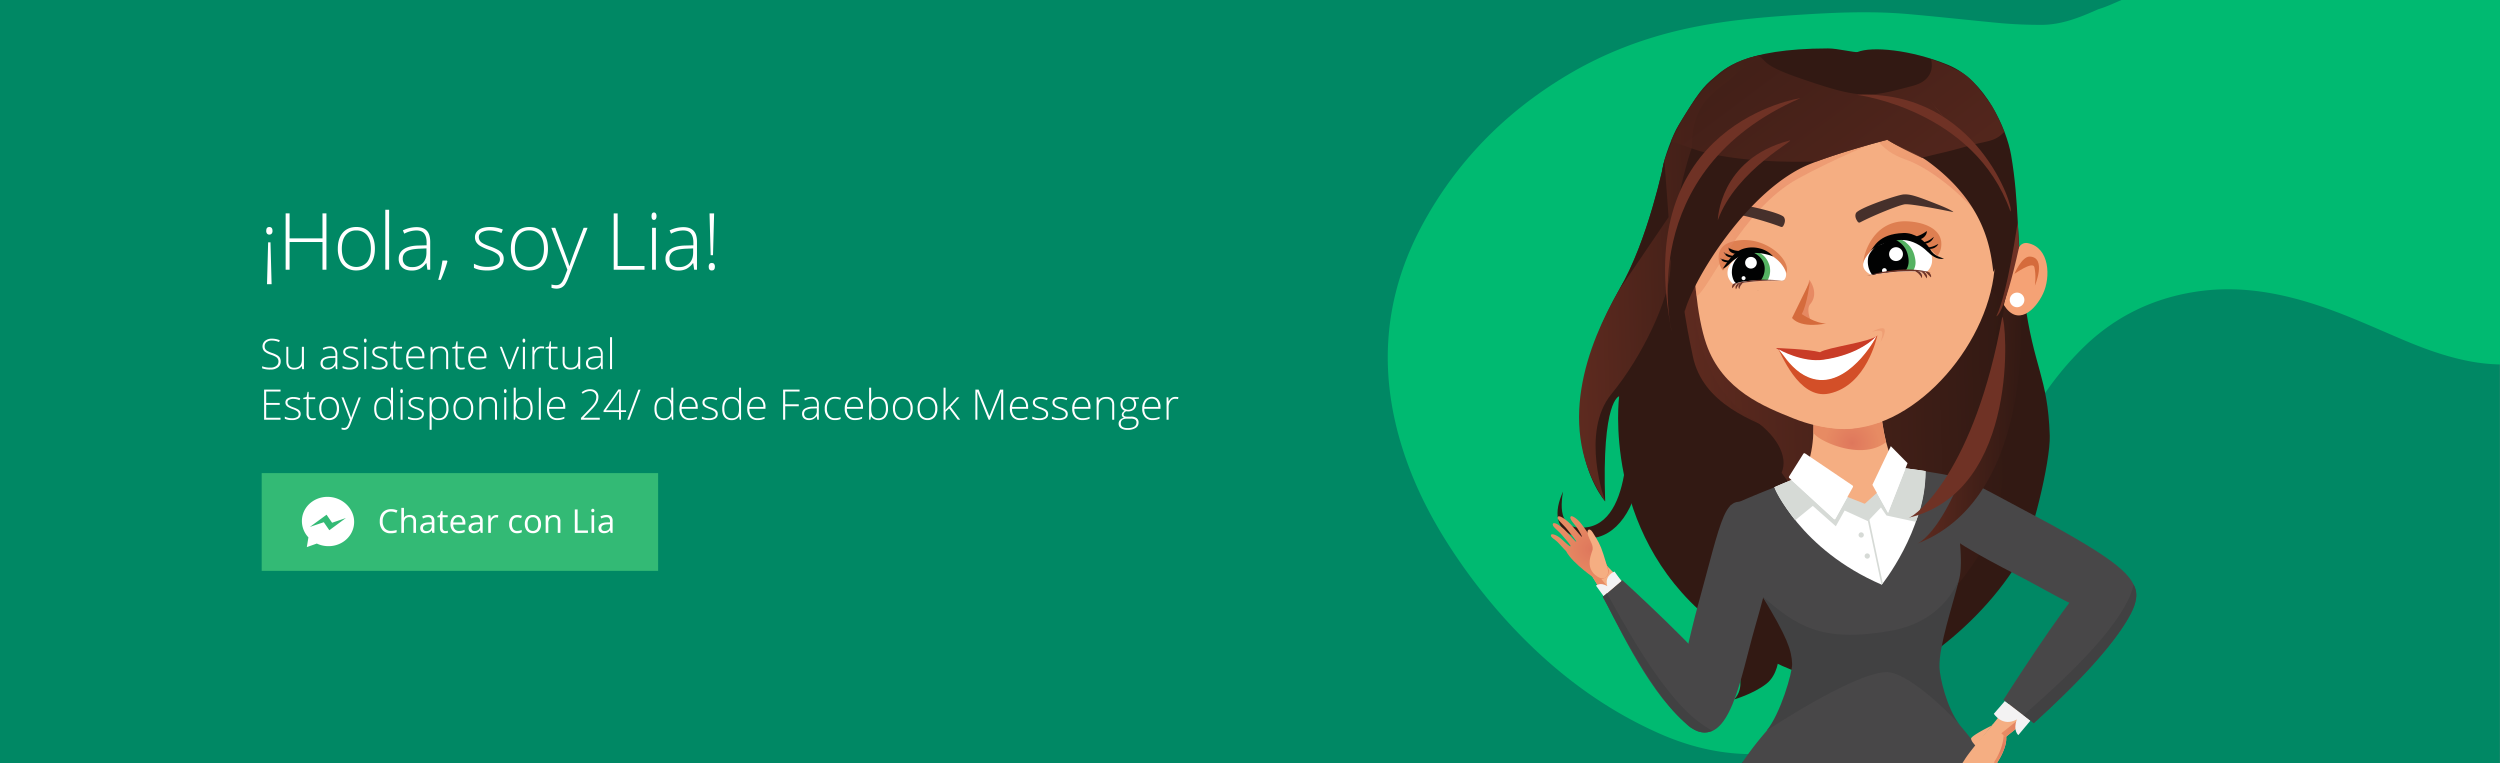 <svg xmlns="http://www.w3.org/2000/svg" xmlns:xlink="http://www.w3.org/1999/xlink" width="1900.1" height="580.1" viewBox="0 0 1900.1 580.1"><rect x="0" y="0" width="1900.1" height="580.1" fill="#808080" stroke="none"/><defs><style>.cls-1{fill:#008864;}.cls-2{fill:#00ba71;}.cls-3{fill:#321913;}.cls-4{fill:url(#linear-gradient);}.cls-5{fill:url(#linear-gradient-2);}.cls-6{fill:url(#linear-gradient-3);}.cls-7{fill:#181818;}.cls-8{fill:#414142;}.cls-9{fill:#484748;}.cls-10{fill:#f5ae82;}.cls-11{fill:url(#radial-gradient);}.cls-12{fill:url(#radial-gradient-2);}.cls-13{fill:#f3f2f3;}.cls-14{fill:#fff;}.cls-15{fill:#d6dad6;}.cls-16{fill:url(#radial-gradient-3);}.cls-17{fill:#c93c27;}.cls-18{fill:#d34f28;}.cls-19,.cls-26,.cls-27{opacity:0.45;}.cls-19,.cls-22,.cls-26,.cls-27,.cls-29{isolation:isolate;}.cls-19{fill:url(#radial-gradient-4);}.cls-20{fill:url(#radial-gradient-5);}.cls-21,.cls-22{fill:#d56b3c;}.cls-22{opacity:0.7;}.cls-23{fill:#010202;}.cls-24{fill:#55b262;}.cls-25{fill:#6f3225;}.cls-26{fill:url(#radial-gradient-6);}.cls-27{fill:url(#radial-gradient-7);}.cls-28{fill:#46302b;}.cls-29{opacity:0.8;fill:url(#linear-gradient-4);}.cls-30{fill:url(#linear-gradient-5);}.cls-31{fill:#f5a275;}.cls-32{fill:url(#radial-gradient-8);}.cls-33{fill:url(#radial-gradient-9);}.cls-34{fill:#33ba75;}</style><linearGradient id="linear-gradient" x1="1261.1" y1="485.33" x2="1495.19" y2="485.33" gradientTransform="matrix(1, -0.03, -0.04, -0.99, 38.07, 728.49)" gradientUnits="userSpaceOnUse"><stop offset="0" stop-color="#5d2a1f"/><stop offset="0.55" stop-color="#432018"/><stop offset="1" stop-color="#321913"/></linearGradient><linearGradient id="linear-gradient-2" x1="1271.11" y1="366.49" x2="1507.85" y2="366.49" gradientTransform="matrix(1, -0.03, -0.03, -1, 32.01, 746.92)" xlink:href="#linear-gradient"/><linearGradient id="linear-gradient-3" x1="1182.22" y1="492.3" x2="1337.9" y2="492.3" gradientTransform="matrix(1, -0.03, -0.03, -1, 32.01, 746.92)" xlink:href="#linear-gradient"/><radialGradient id="radial-gradient" cx="1520.2" cy="94.25" r="9.28" gradientTransform="matrix(1, 0, 0, -1, 0, 662)" gradientUnits="userSpaceOnUse"><stop offset="0" stop-color="#de775c"/><stop offset="0.14" stop-color="#e07a5d"/><stop offset="1" stop-color="#e78b63"/></radialGradient><radialGradient id="radial-gradient-2" cx="1514.49" cy="149.84" r="17.48" gradientTransform="matrix(1, -0.03, -0.03, -1, 32.01, 746.92)" xlink:href="#radial-gradient"/><radialGradient id="radial-gradient-3" cx="1377.02" cy="342.58" r="21.07" gradientTransform="matrix(1, 0.03, 0.03, -1, 20.42, 637.94)" xlink:href="#radial-gradient"/><radialGradient id="radial-gradient-4" cx="1331.27" cy="585.17" r="4.97" gradientTransform="matrix(0.98, -0.18, -0.18, -0.98, 223.75, 1067.44)" xlink:href="#radial-gradient"/><radialGradient id="radial-gradient-5" cx="-5633.86" cy="1632.84" r="165.66" gradientTransform="matrix(0.98, -0.29, -0.21, -1.1, 7295.31, 549.23)" xlink:href="#radial-gradient"/><radialGradient id="radial-gradient-6" cx="1456.92" cy="558.52" r="41.48" gradientTransform="matrix(1, -0.03, -0.03, -1, 32.01, 746.92)" xlink:href="#radial-gradient"/><radialGradient id="radial-gradient-7" cx="1344.16" cy="542.49" r="68.7" gradientTransform="matrix(1, -0.03, -0.03, -1, 32.01, 746.92)" xlink:href="#radial-gradient"/><linearGradient id="linear-gradient-4" x1="1435.97" y1="528.54" x2="1222.38" y2="831.89" gradientTransform="matrix(1, -0.03, -0.03, -1, 32.01, 746.92)" xlink:href="#linear-gradient"/><linearGradient id="linear-gradient-5" x1="1430.41" y1="352.39" x2="1505.42" y2="352.39" gradientTransform="matrix(1, 0.03, 0.03, -1, 20.42, 637.94)" xlink:href="#linear-gradient"/><radialGradient id="radial-gradient-8" cx="991.53" cy="-296.43" r="15.54" gradientTransform="matrix(0.8, -0.6, 0.6, 0.8, 616.38, 1287.55)" xlink:href="#radial-gradient"/><radialGradient id="radial-gradient-9" cx="996.38" cy="-340.43" r="22.43" gradientTransform="matrix(0.8, -0.6, 0.6, 0.8, 616.38, 1287.55)" xlink:href="#radial-gradient"/></defs><g id="Layer_2" data-name="Layer 2"><g id="Capa_1" data-name="Capa 1"><rect class="cls-1" width="1900" height="580"/><path class="cls-2" d="M1612.4,0c-5.8,2.5-11.5,5.2-17.6,7-13.9,6.2-27.8,11.9-43.4,11.9-11.4,0-22.7-.5-34-1.6-22.8-2.2-45.5-4.7-68.3-6.7-28.5-2.4-57-1-85.5.9-27.1,1.8-54,4.3-80.6,10-32.6,7-63.4,18.6-92,35.7-47,28.1-84.2,65.8-110.2,114.1-29,54-33.4,110.4-15.1,168.8,8.3,26.6,20.6,51.3,35.7,74.7a433.74,433.74,0,0,0,46.4,59.9c32.4,34.9,69.6,63.4,113.4,82.8,28.9,12.8,59.1,18.4,90.7,14.4,25.7-3.2,48.6-12.9,67.5-31,15.8-15.1,27.8-33,38.5-51.8,14.9-26.2,26.7-53.8,38.8-81.3,15.3-34.9,32-69.1,52.5-101.2a232.81,232.81,0,0,1,36.4-44.6c24.5-23.1,53.7-36.4,86.9-40.8,29.1-3.8,57.2.8,84.9,9.5,22,6.9,43,16.4,64.2,25.5,16.9,7.3,34,13.9,52.1,17.7a137.92,137.92,0,0,0,26.4,3.1V0Z"/><path class="cls-3" d="M1268.6,438.7S1342,507,1318,531.6c0,0,14.4-4.1,24.4-11.8,8.8-6.8,9.4-19.5,9.4-19.5Z"/><path class="cls-3" d="M1265.7,165.3l-14.5,22.3c-90.1,128.2-31.2,193.5-31.2,193.5-2.7-77.1,10.6-79.9,10.6-79.9s-13.1,101.8,68.2,169,134.9,51,167.3,28.1c23.4-16.6,49.3-40.8,68.2-71.7,9.6-15.7,24.2-75.9,23.6-95.5-1.5-45.3-12.2-50.9-19.3-104.3-6.4-47.8-3.6-71.2-10.1-109.1C1525,98,1509,61,1480.8,49.4c-29-11.9-58.3-14.2-68.9-9.9-1.8.7-15.1-2.7-22.5-2.7-65.6.1-79.6,16.6-86.1,21.8-8.9,7.1-13.1,12.7-27.8,37-4.1,6.7-10.9,24.9-12,32.8Z"/><path class="cls-4" d="M1481.1,100.7c30.9,62.9,30.8,77.6,29.6,106.1-2.4,61.1-51.4,130.6-109.9,131.3,0,0-22.8.5-45-8.4-23.1-9.3-61.7-22.6-69.2-59-4.7-22.7-12.6-59.3-8-94.2C1286.4,118.3,1446,29.1,1481.1,100.7Z"/><path class="cls-5" d="M1442.7,483.5s90.5-53,78.1-141,2.1-111.9,2.1-111.9l-17.7-18.5L1286,184.8s-10.3,97.3,44.3,132.4c19.7,12.6,29.2,29.6,23.8,42.1Z"/><path class="cls-3" d="M1188,373.6c-3.4,18.8,1.1,29.9,18.5,27.1,37.9-6.1,29.6-90.7,29.7-90.7,2,0,12.7,40.9,8.8,57.8-6,26.2-22.6,46.5-46.6,40.2C1181.7,403.6,1180.9,388.9,1188,373.6Z"/><path class="cls-6" d="M1346.3,41.1S1295,38.2,1265,122c0,0-11,57.6-34.6,98.6s-48.9,105.3-10.4,160.5c0,0-19.3-52.4,4.8-81.7s43.5-71.9,44.7-93.9S1277.7,60.9,1346.3,41.1Z"/><path class="cls-3" d="M1265,122s-13.1,63.5-34.6,98.6l37.8-55.6Z"/><path class="cls-7" d="M1363.3,580h-39.2a20.93,20.93,0,0,1,24.9-5.7A151.88,151.88,0,0,0,1363.3,580Z"/><path class="cls-8" d="M1501.9,566.8l8.2,13.3h-26.6c3.4-4.6,11.4-13.2,15.7-16.1.2-.1.4-.3.6-.4.8-.5.8.4,1,1.3.1.2.2.5.3.7l.4.7Z"/><path class="cls-9" d="M1502.1,566.5c3.6,4.6,7.1,9.1,10.2,13.5H1323.9a240.48,240.48,0,0,1,19.1-24.8c13.8-16,28.3-30.7,34.1-41.1,1.8-3.2,2.8-6,2.7-8.3-.3-10.2-21.3-23.6-39.6-51.6l-.6-.9h0c-10.8-16.9-20.6-39.1-24.5-68.9h.1c.4-.2,2.9-1.3,6.8-3h0c6.2-2.7,15.8-6.8,26.7-11,3.4-1.3,6.9-2.6,10.4-4l3-1.1h.1c2.3-.8,4.6-1.6,6.8-2.4,6.5-2.3,13-4.3,18.9-5.9h.1c.5-.1,1-.3,1.4-.4a84.75,84.75,0,0,1,14.2-2.7,156,156,0,0,1,26.3.3l3.8.3,9,.9c1.8.2,3.6.4,5.4.7h0c5.4.7,10.6,1.4,15.2,2.1,8.2,1.3,14.4,2.4,16.8,2.9h0l1.1.2s1.4,6.2,3.1,15.3v.1c1,5.2,2.1,11.4,3.1,17.9.9,6.1,1.7,12.4,2.3,18.5.9,10.4,1,20-.5,26.4h0a31.61,31.61,0,0,1-1.7,5.2c-8,19.6-32.4,40.4-31.9,55.8a13.54,13.54,0,0,0,.8,4c3.5,11,18.1,28.4,33,46.4h0c2.9,3.5,5.9,7.1,8.7,10.6l1.6,2a11.32,11.32,0,0,1,1,1.3l.9,1.1Z"/><path class="cls-8" d="M1489.4,550.9c-10-13.3-15-35.9-15.3-43.4-.6-16.8,10-47,15.1-68.1,0,0-9.8,32.5-52.1,40-54.2,9.7-72.7-4.9-97.6-26.1,18.8,31,22.2,40.7,22.6,51.4.2,6.4-9,38.2-19.5,50.7,0,0,64.6-43.1,90.6-44.6C1448.5,510.1,1478.6,538.6,1489.4,550.9Z"/><path class="cls-10" d="M1513.9,551.4s-16.5,8-15.8,10.2a7.63,7.63,0,0,0,1.7,3.2l1.8,2.2Z"/><path class="cls-10" d="M1518,579.5a1,1,0,0,0,.2.5h-26.7c.9-1.4,1.6-2.4,2-3.1,1.5-2.4,4.5-6.3,7.7-10.3l.3-.4.2-.2c4.8-6,10.1-12.2,12.1-14.5l.6-.7.2-.2,8,5,.4.3,1,.6a8.08,8.08,0,0,1,.8,3.4C1525.6,568.5,1518,579.5,1518,579.5Z"/><path class="cls-11" d="M1518,579.5a1,1,0,0,0,.2.5h-2.4l-.2-.8c5.8-8.9,7.1-16.2,7.2-20.2h0a14.08,14.08,0,0,0-.1-2.9,1.27,1.27,0,0,0-.1-.6l.4.3,1,.6a8.08,8.08,0,0,1,.8,3.4C1525.6,568.5,1518,579.5,1518,579.5Z"/><polygon class="cls-10" points="1540.5 518.4 1514.3 550.9 1524.2 560.3 1559.7 531.9 1540.5 518.4"/><polygon class="cls-12" points="1556.1 529.4 1559.7 531.9 1524.2 560.3 1521.1 557.3 1556.1 529.4"/><path class="cls-13" d="M1523.8,532.8l19.6,14.7-9.4,11.2s-4.3-3.5-1.1-11.9c-11,6.1-17.5-4.3-17.5-4.3Z"/><path class="cls-9" d="M1558.8,398.6c53.9,29.9,68.4,42.3,63.4,58.6-8.8,28.9-52.6-1.4-87.9-19.5-69.1-35.3-74.5-44.9-66.3-65.3C1476.8,351,1485.2,359.7,1558.8,398.6Z"/><path class="cls-9" d="M1619.5,466.3c-16.6,32.2-65.1,75.3-73.8,83.4l-23-17.8s43.5-68.4,62.2-88.8c13.2-14.4,23.4-11.4,30.4-5.4C1621.3,442.9,1628.2,449.4,1619.5,466.3Z"/><path class="cls-8" d="M1617.9,455a41.59,41.59,0,0,0,3.6-10.8c2.8,4.6,3.7,11.2-1.9,22-16.6,32.2-65.1,75.3-73.8,83.4l-7.7-6.1C1553.2,529.8,1602.3,488.4,1617.9,455Z"/><path class="cls-14" d="M1348.6,370.3s19.4,47.3,81.6,74.1c0,0,32.8-40.7,33.2-86.3,0,0-40.1-6.8-57.2-3.3C1381.5,354.8,1348.6,370.3,1348.6,370.3Z"/><path class="cls-15" d="M1348.6,370.3s12-5.3,13.1-5.4l32.5,29.8a.45.45,0,0,0,.5,0,.1.1,0,0,1,.1-.1l13.9-25.1,8.5,13.3,5.9-14.4,11.9,21.3,13.3-33.8,15.2,2.1a101.94,101.94,0,0,1-7.4,38.6l-22.3-4.8-4.2-6.1-9.9,10.4L1402,388l-6.7,12-17.5-15.5-13,10.6a.37.37,0,0,1-.6,0h0C1362.5,392.8,1351.8,379.3,1348.6,370.3Z"/><path class="cls-15" d="M1430.2,444.3l.8-1-13.1-62.1-.6,1.5-.7-1.1,13.3,62.5Z"/><path class="cls-15" d="M1416.6,406.5a2,2,0,0,1-4,.2,2,2,0,0,1,1.9-2.1h.1A2,2,0,0,1,1416.6,406.5Z"/><path class="cls-15" d="M1421.2,422.5a2,2,0,1,1-4,.2,2,2,0,0,1,1.9-2.1h.1A2,2,0,0,1,1421.2,422.5Z"/><path class="cls-10" d="M1373.1,283.4s14.4,52.9-4.6,80.3l48.8,19.2,29.5-26.7s-15.6,7.5-19.8-73.5Z"/><path class="cls-14" d="M1359.8,362.1l10.8-17.2a1,1,0,0,1,1.3-.3h0L1408,369a1,1,0,0,1,.3,1.2l-13.2,23.7a1.05,1.05,0,0,1-1.3.4c-.1,0-.1-.1-.2-.1l-33.8-31A.89.89,0,0,1,1359.8,362.1Z"/><polygon class="cls-14" points="1423.1 368.5 1435 389.8 1449.8 352 1437.1 339.1 1423.1 368.5"/><path class="cls-16" d="M1431.4,326.2c-.1-.9-.9-5-.9-5.7a218.58,218.58,0,0,1-24,5.3c-5.6.9-20.1-.8-28.1-3.1,0,2-.2,5.4-.1,5.7.1,5,35.7,23,55.2,7.6A97.56,97.56,0,0,1,1431.4,326.2Z"/><path class="cls-10" d="M1483.3,99.4c29.7,60.2,34,73.3,32.9,100.5-2.3,58.4-58,125.6-114.1,126.2,0,0-17.5.5-38.8-8-22.1-8.9-54.1-21.2-66.4-56.5-7.3-20.9-10.5-56.8-10-90.4C1289.2-4.5,1449.5,31,1483.3,99.4Z"/><path class="cls-17" d="M1427.1,254.9c-4.9,5-38.5,9.1-43.8,12.8-8.7-2.4-33.5-3.2-33.5-3.2s15.6,11.6,36,9.2C1413.7,270.3,1426.1,255.9,1427.1,254.9Z"/><path class="cls-14" d="M1386,273.4c-16.1,2.4-34.1-7.8-34.2-7.9,3,3.4,13.9,21,28.2,23.3,27.4,4.4,47.1-33.9,46.2-33.3C1419.8,262.4,1406.1,270.5,1386,273.4Z"/><path class="cls-18" d="M1426.6,255.3c-.3.3-.3.2-.6.5-.5,2.1-21.8,39.1-47.8,32.2-10-2.6-17.3-10.2-22-16.8-1.5-2.1-3.2-4.1-4.9-6.1,1.8,1.5,15.4,39.2,39,34,28.6-6.1,36.2-43.1,36.6-44.1Q1426.9,255.15,1426.6,255.3Z"/><path class="cls-19" d="M1422.9,252.1s8.2-4.5,9.4-1.7-3.1,9.7-3.1,9.7,2.4-6.5,1.1-8.1S1422.9,252.1,1422.9,252.1Z"/><path class="cls-20" d="M1375.2,212.6s7.8,10.1.6,18.6c-3,3.5-.3,11.7,1.2,13.7s-12.7-5.8-10.7-9.3A100.52,100.52,0,0,0,1375.2,212.6Z"/><path class="cls-21" d="M1375.6,213.9s-2.1,17.7-6.2,24.8c0,0,10.7,7.4,18.6,7.1,0,0-18.4,4.4-26-4.1Z"/><path class="cls-14" d="M1468.3,199.9a11.87,11.87,0,0,1-3.7,6.5c0,.1,0,.1-.1.1l-.3.3a1,1,0,0,1-.5.4c-.2-.2-.4-.3-.5-.5l-1.1-.1a10.59,10.59,0,0,1,1.2,1h0l-1.1.9v-.1a11,11,0,0,1-1-1.1l-.9-.9a6.6,6.6,0,0,0-1.4-.1,4.1,4.1,0,0,1,1.7,2.5v.8a1.61,1.61,0,0,1-.7.4,3,3,0,0,1-.4-.8,5.8,5.8,0,0,0-1-1.2,12,12,0,0,0-1.2-1.1l-.9-.6a148,148,0,0,0-20,.8c-1.7.1-3.5.4-5.3.6a.9.9,0,0,0-.5.1c-2.6.3-5.3.8-8.1,1.3-.2-.1-.3-.1-.4-.2h-.1c-3.7-2-6.2-4.6-5.9-8.2v-.1c0-.1.1-.4.1-.6.6-3.5,3.5-7.4,7.4-11h0c6.8-6.1,16.8-10.9,24-9.7h.3a32.45,32.45,0,0,1,11.9,4.8c.1.1.2.2.3.2a.35.35,0,0,0,.2.1,33.63,33.63,0,0,1,4.1,3.4l.2.2a17,17,0,0,1,2.7,3.9A14.37,14.37,0,0,1,1468.3,199.9Z"/><path class="cls-22" d="M1472.1,194.2l.4.4a14.84,14.84,0,0,0,2.7-6c2.7-14.6-13.2-19.9-25.9-20.4-24.7-.9-32.9,23.4-33.3,32.3,1.9-9.9,20.3-22.5,31.9-21.3C1459.7,180.6,1470.1,192.4,1472.1,194.2Z"/><path class="cls-23" d="M1452.1,201.2a5.39,5.39,0,0,1-1,3,3.55,3.55,0,0,1-.4.9c-.1.2-.1.4-.2.5h-1.8c-5.1-.2-12.5,1.3-20.6,2.2-1.7.2-2.8.9-4.6,1.2-.2-.3-.7-.4-1-.7a16.83,16.83,0,0,1-2.6-12.5c.7-3.5,3.9-6.5,6.1-8.9.2-.3,3.1-.7,3.3-.9.4-.4,1.3-.4,1.7-.7a5,5,0,0,1,1.2-.8c.5-.3,1-.6,1.4-.8l.6-.3a4.17,4.17,0,0,0,.6.2c1.1-.4-1.8-2.3-.7-2.5a12.52,12.52,0,0,1,5.1.1,15.25,15.25,0,0,1,7.6,3.8A17.17,17.17,0,0,1,1452.1,201.2Z"/><path class="cls-23" d="M1453.3,180.5a16.65,16.65,0,0,0,3.2-.8c.9-.3,1.8-.6,2.7-1a19.65,19.65,0,0,0,2.5-1.3c.9-.5,1.7-1.1,2.8-1.8a5.5,5.5,0,0,1-1.2,3.5,7.3,7.3,0,0,1-6.7,3,6.07,6.07,0,0,1-1.8-.5A4.79,4.79,0,0,1,1453.3,180.5Z"/><path class="cls-23" d="M1458.7,184.5a29.09,29.09,0,0,0,3.1-.4,15.68,15.68,0,0,0,2.9-.8,13,13,0,0,0,2.6-1.4,23.48,23.48,0,0,0,2.5-1.9,7.65,7.65,0,0,1-4.6,4.7,9.6,9.6,0,0,1-3.3.6A7.22,7.22,0,0,1,1458.7,184.5Z"/><path class="cls-23" d="M1463.3,188.2a22.82,22.82,0,0,0,2.7-.2,15.65,15.65,0,0,0,4.8-1.4l2.4-1.2a5.48,5.48,0,0,1-1.8,2.2,6.38,6.38,0,0,1-2.6,1.3,7,7,0,0,1-2.9.2A4.32,4.32,0,0,1,1463.3,188.2Z"/><path class="cls-24" d="M1443,183.6a16.61,16.61,0,0,1,6.9,9.7c1.2,4.7,1.1,8.4-1.3,12.1-.3.4-.1.1-.3.5,1.7,0,2.6-.1,4.5,0a4.87,4.87,0,0,1,1.2.1c.2-.3.1-.3.3-.6,2.1-3.8,1.9-6.8.7-11.4a17.93,17.93,0,0,0-5.4-8.8c-.3-.3-.6-.5-.9-.8a6.42,6.42,0,0,0-1.3-1,17.1,17.1,0,0,0-2.3-1.3,13.06,13.06,0,0,0-2.1-.8h0a15.84,15.84,0,0,0-7.5-.3A13.58,13.58,0,0,1,1443,183.6Z"/><path class="cls-23" d="M1421.6,190.6c2.8-2.3,5.5-12.8,25.1-13.5,8.5-.3,15.8,5.3,20.3,12.2,2.6,5.7,9.6,6.5,10.5,7.5-1.2-.4-5.2,1.7-12.6-5.6-4.7-4.7-11.5-8.5-18.3-8.8C1436.1,181.9,1425.1,187.7,1421.6,190.6Z"/><path class="cls-25" d="M1460.8,210a2.3,2.3,0,0,1-.2,1.4,7.26,7.26,0,0,0-.5-.9,2.18,2.18,0,0,0-.5-.8,6.89,6.89,0,0,0-1.1-1.3,4.89,4.89,0,0,0-1.3-1.2c-.3-.3-.6-.4-.9-.7a3,3,0,0,0-.7-.5,3.33,3.33,0,0,1,2.2.1h.1c.4.2.7.3,1.1.5a5,5,0,0,1,.8.7,4.21,4.21,0,0,1,1,2Z"/><path class="cls-25" d="M1464.4,211.6c-.4-.6-.7-1.1-1-1.5l-.9-1.3v-.1a12,12,0,0,0-1.1-1.2l-1-1-.3-.3a4.42,4.42,0,0,1,2,.2l.3.2h0a3.18,3.18,0,0,1,1.2,1.1v.1A3.57,3.57,0,0,1,1464.4,211.6Z"/><path class="cls-25" d="M1467.6,210.8l-1.1-1.1-1-1a4.74,4.74,0,0,0-1-1l-.3-.3-.6-.6c0-.1-.2-.1-.3-.2a2.48,2.48,0,0,1,1.7,0h.1a3.13,3.13,0,0,1,1,.5,1,1,0,0,1,.5.4,4.62,4.62,0,0,1,.9,1.5A2.26,2.26,0,0,1,1467.6,210.8Z"/><path class="cls-14" d="M1430.4,205.5a1.8,1.8,0,1,1,1.7,1.9A1.79,1.79,0,0,1,1430.4,205.5Z"/><path class="cls-14" d="M1435.8,192.9a5.26,5.26,0,1,1,5,5.5,5.26,5.26,0,0,1-5-5.5Z"/><path class="cls-25" d="M1467.4,207.2a17.63,17.63,0,0,1-1.9-.2,5.85,5.85,0,0,1-1.3-.2l-2.2-.2a11.48,11.48,0,0,0-1.9-.1,6.6,6.6,0,0,0-1.4-.1,4.87,4.87,0,0,1-1.2-.1c-.4-.1-.8,0-1.2-.1a148,148,0,0,0-20,.8c-1.7.1-3.5.4-5.3.6a.9.9,0,0,0-.5.1c-2.6.3-5.3.8-8.1,1.3-1.2.2-2.4.4-3.6.7,0,0,1.1-.4,3.1-.9h.1c1.9-.6,4.8-1.2,8-1.9l.4-.1c1.5-.3,3.2-.6,5-.8l4.7-.6,2.8-.3a78.24,78.24,0,0,1,15.3.2,45.17,45.17,0,0,1,6.4,1.2A16.36,16.36,0,0,1,1467.4,207.2Z"/><path class="cls-22" d="M1309.8,205.3l-.3.3a13.29,13.29,0,0,1-2.6-5c-3.1-12.2,4.6-16.9,15.4-18,20.9-2.1,39.1,15.3,35.4,25-2.1-8.3-18.3-18-28.1-16.4C1319.5,193.1,1311.4,203.6,1309.8,205.3Z"/><path class="cls-14" d="M1355.6,213.2h0c-1.8,0-3.5,0-5.1-.1a151.07,151.07,0,0,0-19,.9c-1.8.2-3.4.4-4.9.6h0a5.9,5.9,0,0,0-1.4.2,1.27,1.27,0,0,0-.6.1l-.9.9a7.63,7.63,0,0,0-.8,1.1,7.46,7.46,0,0,0-.7,1.2c0,.2-.1.3-.2.5-.1-.1-.3-.1-.5-.2v-.3a3.45,3.45,0,0,1,.5-1.8,5.35,5.35,0,0,1,1.3-1.3m0-.1c-.2,0-.3.1-.6.1a.37.37,0,0,0-.3.1c-.2,0-.3.1-.4.1l-.8.9a10.47,10.47,0,0,0-.8,1.1l-.3.5c-.3-.2-.6-.3-.9-.5a2.09,2.09,0,0,1,.4-.6,2.76,2.76,0,0,1,1.3-1.1h0a.37.37,0,0,1,.3-.1c-.3,0-.4.1-.6.1h0c-.3.1-.7.1-1,.2-.3.4-.6.7-.8,1l-.2.2a2.7,2.7,0,0,1-.8-.7l-.1-.1c-.1-.1-.1-.1-.2-.1s-.1,0-.2-.1a12,12,0,0,1-4-5.9c-1.2-4.8,1-9,4.6-12.2a4.35,4.35,0,0,1,.7-.6,27.6,27.6,0,0,1,11-5.7,20.63,20.63,0,0,1,11.8.5l.9.3a11.64,11.64,0,0,1,1.5.6,28.17,28.17,0,0,1,3.8,2.1c4.8,3.1,8.2,7.5,9.5,11.4a3.81,3.81,0,0,1,.3,1v.2a6.16,6.16,0,0,1-1.9,5.7Z"/><path class="cls-23" d="M1324,191a5.18,5.18,0,0,1-2.8,1.7,6.16,6.16,0,0,1-3.3,0,6.73,6.73,0,0,1-3-1.6,4.94,4.94,0,0,1-1.4-3,21.48,21.48,0,0,0,2.6,1.4,22.5,22.5,0,0,0,2.4.8,23.36,23.36,0,0,0,2.6.4C1322,190.8,1322.9,190.9,1324,191Z"/><path class="cls-23" d="M1319.7,194.7a5.23,5.23,0,0,1-2.7,1,7,7,0,0,1-2.9-.3,6.37,6.37,0,0,1-4.1-3.9c.8.5,1.5,1,2.3,1.4a16,16,0,0,0,2.3,1,21,21,0,0,0,2.4.6A26.45,26.45,0,0,1,1319.7,194.7Z"/><path class="cls-23" d="M1316,198.1a4.59,4.59,0,0,1-2.2,1.1,5.28,5.28,0,0,1-2.5,0,6.71,6.71,0,0,1-2.3-1,5.81,5.81,0,0,1-1.6-1.9c.8.3,1.5.6,2.2.8a14.33,14.33,0,0,0,4.1.9A18.48,18.48,0,0,1,1316,198.1Z"/><path class="cls-23" d="M1335.7,220.8c.2.1.5.1.8.2a1.55,1.55,0,0,1-.8-.2Z"/><path class="cls-23" d="M1344.1,206.8a14.34,14.34,0,0,1-1.4,6.1c0,.2-1-.1-1.1,0a136.21,136.21,0,0,0-18,1.3c-1.8.2-2.8.9-4.3,1-.2-.3-1-1.1-1.2-1.4a14.12,14.12,0,0,1-1.8-7.5,20.26,20.26,0,0,1,.6-4.2,16.67,16.67,0,0,1,4.1-6.7h0a15.58,15.58,0,0,1,2-1.6,7.46,7.46,0,0,1,1.2-.7,6.12,6.12,0,0,1,1.2-.5,1.42,1.42,0,0,1,.6-.2c0-.1,0-.1.1,0s.3-.1.4-.2a4.15,4.15,0,0,1,1.6-.3c.5-.1,1-.1,1.6-.2h.7a13.2,13.2,0,0,1,3.9.6l1.5.6a14.52,14.52,0,0,1,2.6,1.7,12.21,12.21,0,0,1,3.2,3.6A15.66,15.66,0,0,1,1344.1,206.8Z"/><path class="cls-24" d="M1330.9,190.7a6.89,6.89,0,0,1,.8.3c.4.1,0,.6.3.7,4.5,1.8,8.7,5.9,9.2,11.3a14.81,14.81,0,0,1-1.9,8.5,4.44,4.44,0,0,1-.8,1.1l5,.2h.1a3.55,3.55,0,0,0,.4-.9,14.28,14.28,0,0,0,1.3-7.6,11.75,11.75,0,0,0-1-4.1,15.26,15.26,0,0,0-4.5-6.4h0c-.7-.5-1.4-1-2.1-1.4l-1.2-.6a5,5,0,0,0-1.3-.4,1.42,1.42,0,0,0-.6-.2c-.2-.1-.4-.1-.5-.2a8.75,8.75,0,0,0-1.6-.2A8.08,8.08,0,0,0,1330.9,190.7Z"/><path class="cls-23" d="M1347.7,194.9a42.3,42.3,0,0,0-10.5-2.5,31.15,31.15,0,0,0-10.1.7,26.76,26.76,0,0,0-11.1,6c-2.1,1.9-3.9,4.1-6.7,5.1,4.3-6.2,8.8-13.4,16.6-15.4a22.87,22.87,0,0,1,11.9.1A19.86,19.86,0,0,1,1347.7,194.9Z"/><path class="cls-25" d="M1325.2,214.5l-.2.2a4.74,4.74,0,0,0-1,1l-.9,1.2a5.39,5.39,0,0,0-.7,1.3.76.76,0,0,1-.2.5c-.1.3-.2.7-.3,1.1a4.71,4.71,0,0,1-.6-1.5V218a3.45,3.45,0,0,1,.5-1.8,5.35,5.35,0,0,1,1.3-1.3m.1,0h0a2.82,2.82,0,0,1,2-.4Z"/><path class="cls-25" d="M1322.5,215l-.1.1v.1l-.8,1a4.44,4.44,0,0,0-.8,1.1c-.1.2-.3.4-.4.6l-.3.6a6.11,6.11,0,0,1-.7,1.4,3.61,3.61,0,0,1-.1-2.7,2.09,2.09,0,0,1,.4-.6,2.76,2.76,0,0,1,1.3-1.1h0a.37.37,0,0,1,.3-.1h0A1.15,1.15,0,0,1,1322.5,215Z"/><path class="cls-25" d="M1319.9,215.3l-.9,1-.2.2c-.2.2-.4.5-.6.7a5.5,5.5,0,0,0-.7.9c-.3.3-.5.7-.8,1a2.62,2.62,0,0,1-.2-1.5,3.51,3.51,0,0,1,.6-1.4l.6-.6c.1,0,.2-.1.3-.1h.1c0-.1.2-.1.2-.1a4.45,4.45,0,0,1,1.6-.1Z"/><path class="cls-14" d="M1323.7,211.6a1.51,1.51,0,1,1,1.7,1.3,1.5,1.5,0,0,1-1.7-1.3Z"/><path class="cls-14" d="M1326.4,200.2a4.43,4.43,0,1,1,4.9,3.9,4.39,4.39,0,0,1-4.9-3.9Z"/><path class="cls-25" d="M1356.2,213.3h-.7c-1.7-.1-3.4-.1-5-.1a151.07,151.07,0,0,0-19,.9c-1.8.2-3.4.4-4.9.6h0a5.9,5.9,0,0,0-1.4.2,1.27,1.27,0,0,0-.6.1,3.75,3.75,0,0,1-1.1.1h0c-.2,0-.3.1-.6.1a.37.37,0,0,0-.3.1c-.2,0-.3.1-.4.1s-.5.1-.8.1h0c-.3,0-.4.1-.6.1h0c-.3.1-.7.1-1,.2h0c-.5.1-.9.2-1.3.3h0a.37.37,0,0,0-.3.1h-.4a5.76,5.76,0,0,1-1,.2c.3-.1.5-.2.8-.3a50.39,50.39,0,0,1,8.7-2.2h0c1.6-.3,3.1-.5,4.7-.7a101.8,101.8,0,0,1,19.9-.2,39.27,39.27,0,0,1,5,.5C1356,213.2,1356.1,213.2,1356.2,213.3Z"/><path class="cls-26" d="M1423.8,100.7s4.1,13.4,23.9,20.3c30.8,10.7,63.8,48.8,66,55.1l-8.5-35.3Z"/><path class="cls-27" d="M1427.7,107s-34.1,13.9-61.4,28.9c-43,23.7-68.1,85.7-76.9,89.1l-4.7-39.6,125.4-93.3Z"/><path class="cls-28" d="M1413.8,169a1.4,1.4,0,0,1-1.8-.4c-1-1.4-2.6-4-1.4-6.6,1.7-3.7,30.9-13.7,36-14.2s10.7,1.5,25.7,7.4c12.4,4.9,12.3,6,12.3,6s-32.1-6.7-37.1-5.9C1442.8,156.1,1424.1,163.6,1413.8,169Z"/><path class="cls-28" d="M1353.5,172.4a1.44,1.44,0,0,0,1.8-.6c.9-1.5,2.1-4.3.6-6.7-2.1-3.5-32.3-10.1-37.4-10s-10.5,2.7-24.7,10.3c-11.8,6.3-11.6,7.4-11.6,7.4s31.1-10.3,36.2-10C1323.2,162.9,1342.6,168.2,1353.5,172.4Z"/><path class="cls-3" d="M1515,206.6c-2-15.1-4.9-51.5-50.2-84.3-7.5-5.4-22.1-10.5-30.3-16.1,0,0-35.4,9.2-58.4,18.3-47.2,18.7-89.7,88.8-95.7,112.6,0,0-12.8-44.8-12.5-48.4,1-1.3,2-2.7,3-4,14.3-19.2,16.9-46.8,15.3-71.8v-.5a57,57,0,0,1,4.5-26.4c7.7-17.5,30.2-29.1,43.8-36.7,3-1.7,20.6-4.2,23.9-5.1,0,0,58.8-11.4,82.6,8,0,0,7.3,2.3,12,7.7,9.7,11.2,26.9,31.7,42,51.4S1522.6,197.6,1515,206.6Z"/><path class="cls-29" d="M1523.4,100.2c-7.7,7.9-12.1,6.4-28.5,11-17.9,5-11.3,3-34.4,8.7-11-5.2-15.3-7.2-26.1-13.6,0,0-28.7,7.2-53.5,16.4-44.1,1.4-77.9-3.6-94.8-9.8-12.2-4.5-15.5-4.9-16.2-5.4a130.55,130.55,0,0,1,9.9-18.9c10.4-16.5,13.2-20.6,24-30.3,15.7-14,32.6-15.9,32.6-15.9,6.9,3.8,1.8,6.7,30.6,16.7,48,16.7,53.1,15.1,86.9,6.1,18.9-5,13.7-20.3,13.7-20.3a143.17,143.17,0,0,1,21.7,9.3c8.3,4.4,12.1,9.4,22.3,23,3.9,5.2,5.5,9.5,8.4,15.2Z"/><path class="cls-30" d="M1523.4,233.1c-25.1,153.6-60.8,177.9-66.3,180.1,84.5-32.5,79-159.3,79.1-172.5C1532.3,240.8,1527.6,238.6,1523.4,233.1Z"/><path class="cls-25" d="M1521.8,240.8c-20.9,116.8-65.4,151.4-71.1,152.7C1536.1,373,1525,243,1521.8,240.8Z"/><path class="cls-25" d="M1411.4,72.1s89.1,11.1,116.6,88.6C1531.7,160,1502.9,67.7,1411.4,72.1Z"/><path class="cls-25" d="M1368.4,74.6s-129.6,18.8-97.9,177C1270.5,251.6,1240.7,130.2,1368.4,74.6Z"/><path class="cls-25" d="M1359.7,106.9c7.9-2.1-40.3,21.9-54.1,60.5C1305.6,167.4,1306.5,121.1,1359.7,106.9Z"/><path class="cls-31" d="M1532.4,194.1s1.2-10.8,8.9-9.3c16.6,3.4,17.4,25.9,11.5,38.4-6,12.8-19.5,25.1-29.8,8.6Z"/><path class="cls-21" d="M1542.8,195c12.9.7,3.8,22.1,3.8,22.1s1.1-7.6-.4-14.1c-1.2-4.8-15.2,5.2-15.2,5.2S1536.7,194.7,1542.8,195Z"/><path class="cls-14" d="M1538.6,227.9a5.55,5.55,0,1,0-5.5,5.6h0a5.57,5.57,0,0,0,5.5-5.6Z"/><path class="cls-25" d="M1533.5,168.7s-7.5,53.8-16.2,71.7c0,0,5.5.8,17.3-52.6Z"/><path class="cls-9" d="M1288.4,467.9c-15.2,59.9-16,79.1-.7,86.7,27.2,13.4,35.1-39.4,46.1-77.7,21.6-74.8,18.3-85.4-2.2-93.3C1309.9,375.2,1310.5,387.4,1288.4,467.9Z"/><polygon class="cls-10" points="1232.1 473.5 1210.1 438 1221.1 429.8 1252.9 462.5 1232.1 473.5"/><polygon class="cls-32" points="1232.1 473.5 1210.1 438 1213.5 435.5 1240.1 469.2 1232.1 473.5"/><path class="cls-33" d="M1213.3,440.5s-18.1-12.1-23-21.6c0,0-2.9-2.9-5.6-6s-7.1-4.7-5.7-6.6c.7-.9,4.7.6,7.7,3.3,3.2,2.9,6.5,6.1,7,5.6s-3-4.4-6.5-8.5-8.2-6.8-6.8-8.8c1-1.4,6.2,1.9,10.1,6.1,3.7,4,7.2,8.1,7.5,7.7s-3.2-4.6-6.6-9c-3.7-4.8-9-8.2-7.2-10.1,1.2-1.2,6.8,2.6,10.9,7.3,3.6,4.1,6.8,8.2,7.2,8.1s-1.6-3.7-4.2-7.6c-1.1-1.7-6.2-6.5-4.1-8,.8-.6,4.7,1.5,8.3,6.3,7.6,10.1,18.6,28,20.6,35C1222.3,441.6,1213.3,440.5,1213.3,440.5Z"/><path class="cls-10" d="M1222.1,432.9s-3-11.1-5.2-16.6-5.2-9.6-6.4-11.7c-2.2-3.9-6.2-2.6-2.3,5.2,2.4,4.9,2.4,5.8,2.3,7.7s-7.1,14.1,3.7,20.8C1221.1,442.6,1223.1,435,1222.1,432.9Z"/><path class="cls-9" d="M1279.1,547.3c-27.9-23.2-54.8-83.5-60.9-93.7l14.8-12.7s60.4,54.9,76.1,77.6c7,10,4.1,26.8-1.3,30.9C1301.6,554.1,1293.7,559.5,1279.1,547.3Z"/><path class="cls-13" d="M1232.3,441.6l-13.5,11.5-5.8-8s3.4-2.9,8.6.4c-2.4-8.3,5.5-11.1,5.5-11.1Z"/><path class="cls-8" d="M1290.4,548.1c3.6,2.8,8.5,6.1,11.4,7.3-5.2,1.8-10.3,3.1-19.6-4.7-27.9-23.2-58-86.9-64-97.1l3.1-2.7C1231.5,468.7,1261.2,525.7,1290.4,548.1Z"/><path class="cls-14" d="M213.34,274.68a5.5,5.5,0,0,1-2.1,4.53,8.76,8.76,0,0,1-5.59,1.67,17.6,17.6,0,0,1-6.42-.92v-1.6a16.21,16.21,0,0,0,6.3,1.05,7.06,7.06,0,0,0,4.46-1.29,4.08,4.08,0,0,0,1.65-3.38,4,4,0,0,0-.55-2.15,5,5,0,0,0-1.78-1.55,21.78,21.78,0,0,0-3.63-1.52,12.4,12.4,0,0,1-4.83-2.6,5.57,5.57,0,0,1,.67-7.91,8,8,0,0,1,5.16-1.61,15.17,15.17,0,0,1,6,1.21l-.58,1.38a14.13,14.13,0,0,0-5.44-1.19,6.39,6.39,0,0,0-4,1.17,3.85,3.85,0,0,0-1.5,3.19,3.67,3.67,0,0,0,2,3.54,21.33,21.33,0,0,0,3.6,1.56,19.44,19.44,0,0,1,4,1.78,5.74,5.74,0,0,1,2,2A5.43,5.43,0,0,1,213.34,274.68Z"/><path class="cls-14" d="M219.12,263.58v11a5.38,5.38,0,0,0,1.08,3.73,4.33,4.33,0,0,0,3.34,1.16,5.83,5.83,0,0,0,4.46-1.53c1-1,1.43-2.68,1.43-5v-9.38H231v17h-1.31l-.28-2.35h-.09c-1.11,1.78-3.07,2.66-5.89,2.66q-5.8,0-5.8-6.2v-11.1Z"/><path class="cls-14" d="M255.28,280.57l-.39-2.69h-.13a8,8,0,0,1-2.63,2.32,7.09,7.09,0,0,1-3.2.68A5.56,5.56,0,0,1,245,279.6a4.61,4.61,0,0,1-1.39-3.55,4.39,4.39,0,0,1,2.07-3.86,11.3,11.3,0,0,1,6-1.45l3.24-.09v-1.13a5.79,5.79,0,0,0-1-3.66,3.81,3.81,0,0,0-3.17-1.23,10.68,10.68,0,0,0-4.89,1.31l-.58-1.34a12.89,12.89,0,0,1,5.53-1.31,5.5,5.5,0,0,1,4.18,1.45,6.35,6.35,0,0,1,1.39,4.53v11.3Zm-6.25-1.1a5.4,5.4,0,0,0,5.86-5.87v-1.67l-3,.12a11.24,11.24,0,0,0-5.1,1.12,3.21,3.21,0,0,0-1.53,2.94,3.17,3.17,0,0,0,1,2.48A4,4,0,0,0,249,279.47Z"/><path class="cls-14" d="M272.45,276.15a4,4,0,0,1-1.74,3.5,8.39,8.39,0,0,1-4.92,1.23,11.67,11.67,0,0,1-5.4-1.05v-1.67a11.82,11.82,0,0,0,5.4,1.28,7.2,7.2,0,0,0,3.82-.83,2.55,2.55,0,0,0,1.31-2.23,2.75,2.75,0,0,0-1-2.16,11.39,11.39,0,0,0-3.42-1.71,20,20,0,0,1-3.57-1.59,4.89,4.89,0,0,1-1.56-1.5,3.77,3.77,0,0,1-.52-2,3.49,3.49,0,0,1,1.6-3,7.87,7.87,0,0,1,4.48-1.1,13.31,13.31,0,0,1,5.21,1l-.57,1.4a12.42,12.42,0,0,0-4.64-1,6.69,6.69,0,0,0-3.3.69,2.11,2.11,0,0,0-1.22,1.91,2.64,2.64,0,0,0,.95,2.12,13,13,0,0,0,3.69,1.78,18,18,0,0,1,3.34,1.49,5,5,0,0,1,1.58,1.51A3.78,3.78,0,0,1,272.45,276.15Z"/><path class="cls-14" d="M276.6,258.86q0-1.5,1-1.5a.9.9,0,0,1,.76.4,1.92,1.92,0,0,1,.27,1.1,2,2,0,0,1-.27,1.11.86.86,0,0,1-.76.41C276.93,260.38,276.6,259.88,276.6,258.86Zm1.77,21.71h-1.55v-17h1.55Z"/><path class="cls-14" d="M294.59,276.15a4,4,0,0,1-1.74,3.5,8.39,8.39,0,0,1-4.92,1.23,11.67,11.67,0,0,1-5.4-1.05v-1.67a11.82,11.82,0,0,0,5.4,1.28,7.2,7.2,0,0,0,3.82-.83,2.55,2.55,0,0,0,1.31-2.23,2.75,2.75,0,0,0-1-2.16,11.39,11.39,0,0,0-3.42-1.71,20,20,0,0,1-3.57-1.59,4.89,4.89,0,0,1-1.56-1.5,3.77,3.77,0,0,1-.52-2,3.49,3.49,0,0,1,1.6-3,7.87,7.87,0,0,1,4.48-1.1,13.39,13.39,0,0,1,5.22,1l-.58,1.4a12.42,12.42,0,0,0-4.64-1,6.69,6.69,0,0,0-3.3.69,2.11,2.11,0,0,0-1.22,1.91,2.64,2.64,0,0,0,.95,2.12,13,13,0,0,0,3.69,1.78,18.46,18.46,0,0,1,3.35,1.49,5.06,5.06,0,0,1,1.57,1.51A3.78,3.78,0,0,1,294.59,276.15Z"/><path class="cls-14" d="M303.45,279.51a12,12,0,0,0,2.56-.25v1.25a8.18,8.18,0,0,1-2.59.37,4.22,4.22,0,0,1-3.32-1.2A5.56,5.56,0,0,1,299,275.9v-11h-2.52V264l2.52-.7.78-3.85h.79v4.11h5v1.35h-5v10.75a4.91,4.91,0,0,0,.69,2.89A2.52,2.52,0,0,0,303.45,279.51Z"/><path class="cls-14" d="M316.54,280.88a7.39,7.39,0,0,1-5.77-2.28,9.17,9.17,0,0,1-2.07-6.39,10,10,0,0,1,2-6.51,6.59,6.59,0,0,1,5.39-2.44,5.79,5.79,0,0,1,4.73,2.09,8.63,8.63,0,0,1,1.74,5.69v1.25H310.32a8,8,0,0,0,1.64,5.34,5.72,5.72,0,0,0,4.58,1.84,13.93,13.93,0,0,0,2.56-.2,15.89,15.89,0,0,0,2.79-.87v1.4a12.28,12.28,0,0,1-2.66.85A14.82,14.82,0,0,1,316.54,280.88Zm-.45-16.25a5.08,5.08,0,0,0-3.94,1.62,7.58,7.58,0,0,0-1.73,4.66h10.5a7.44,7.44,0,0,0-1.28-4.62A4.26,4.26,0,0,0,316.09,264.63Z"/><path class="cls-14" d="M339.09,280.57v-11a5.33,5.33,0,0,0-1.08-3.72,4.33,4.33,0,0,0-3.34-1.17,5.81,5.81,0,0,0-4.46,1.54q-1.43,1.55-1.42,5v9.38h-1.54v-17h1.31l.29,2.33h.1c1.1-1.77,3.07-2.65,5.89-2.65,3.85,0,5.78,2.06,5.78,6.2v11.11Z"/><path class="cls-14" d="M350.6,279.51a12.09,12.09,0,0,0,2.57-.25v1.25a8.24,8.24,0,0,1-2.6.37,4.24,4.24,0,0,1-3.32-1.2,5.61,5.61,0,0,1-1.07-3.78v-11h-2.51V264l2.51-.7.78-3.85h.8v4.11h5v1.35h-5v10.75a4.91,4.91,0,0,0,.69,2.89A2.51,2.51,0,0,0,350.6,279.51Z"/><path class="cls-14" d="M363.7,280.88a7.39,7.39,0,0,1-5.77-2.28,9.12,9.12,0,0,1-2.08-6.39,10,10,0,0,1,2-6.51,6.61,6.61,0,0,1,5.4-2.44,5.8,5.8,0,0,1,4.73,2.09,8.63,8.63,0,0,1,1.73,5.69v1.25H357.48a8,8,0,0,0,1.63,5.34,5.75,5.75,0,0,0,4.59,1.84,13.74,13.74,0,0,0,2.55-.2,15.4,15.4,0,0,0,2.79-.87v1.4a12.21,12.21,0,0,1-2.65.85A14.9,14.9,0,0,1,363.7,280.88Zm-.45-16.25a5.08,5.08,0,0,0-3.94,1.62,7.64,7.64,0,0,0-1.74,4.66h10.5a7.38,7.38,0,0,0-1.28-4.62A4.23,4.23,0,0,0,363.25,264.63Z"/><path class="cls-14" d="M386.43,280.57l-6.56-17h1.59l4.39,11.55a33.77,33.77,0,0,1,1.32,3.88h.09c.43-1.42.87-2.72,1.31-3.91L393,263.58h1.6l-6.56,17Z"/><path class="cls-14" d="M397.18,258.86q0-1.5,1-1.5a.9.9,0,0,1,.76.4,1.92,1.92,0,0,1,.27,1.1,2,2,0,0,1-.27,1.11.86.86,0,0,1-.76.41C397.51,260.38,397.18,259.88,397.18,258.86ZM399,280.57H397.4v-17H399Z"/><path class="cls-14" d="M411.32,263.26a14,14,0,0,1,2.32.21l-.3,1.49a8.9,8.9,0,0,0-2.2-.27,4.3,4.3,0,0,0-3.57,1.85,7.55,7.55,0,0,0-1.39,4.65v9.38h-1.54v-17H406l.15,3.07h.11a7.32,7.32,0,0,1,2.24-2.64A5.27,5.27,0,0,1,411.32,263.26Z"/><path class="cls-14" d="M421.57,279.51a12.09,12.09,0,0,0,2.57-.25v1.25a8.24,8.24,0,0,1-2.6.37,4.24,4.24,0,0,1-3.32-1.2,5.61,5.61,0,0,1-1.07-3.78v-11h-2.51V264l2.51-.7.78-3.85h.8v4.11h5v1.35h-5v10.75a4.91,4.91,0,0,0,.69,2.89A2.5,2.5,0,0,0,421.57,279.51Z"/><path class="cls-14" d="M429.15,263.58v11a5.38,5.38,0,0,0,1.08,3.73,4.33,4.33,0,0,0,3.34,1.16,5.83,5.83,0,0,0,4.46-1.53c1-1,1.43-2.68,1.43-5v-9.38H441v17h-1.32l-.28-2.35h-.09c-1.11,1.78-3.07,2.66-5.89,2.66q-5.81,0-5.8-6.2v-11.1Z"/><path class="cls-14" d="M457,280.57l-.4-2.69h-.12a8,8,0,0,1-2.63,2.32,7.09,7.09,0,0,1-3.2.68,5.54,5.54,0,0,1-3.89-1.28,4.57,4.57,0,0,1-1.39-3.55,4.39,4.39,0,0,1,2.07-3.86,11.3,11.3,0,0,1,6-1.45l3.24-.09v-1.13a5.79,5.79,0,0,0-1-3.66,3.81,3.81,0,0,0-3.17-1.23,10.68,10.68,0,0,0-4.89,1.31L447,264.6a12.89,12.89,0,0,1,5.53-1.31,5.5,5.5,0,0,1,4.18,1.45,6.35,6.35,0,0,1,1.39,4.53v11.3Zm-6.25-1.1a5.4,5.4,0,0,0,5.85-5.87v-1.67l-3,.12a11.33,11.33,0,0,0-5.11,1.12,3.22,3.22,0,0,0-1.52,2.94,3.17,3.17,0,0,0,1,2.48A4,4,0,0,0,450.75,279.47Z"/><path class="cls-14" d="M465.18,280.57h-1.54V256.26h1.54Z"/><path class="cls-14" d="M213.21,319H200.73V296.12h12.48v1.47H202.32v8.64H212.6v1.47H202.32v9.8h10.89Z"/><path class="cls-14" d="M228.53,314.55a4,4,0,0,1-1.74,3.5,8.39,8.39,0,0,1-4.92,1.23,11.75,11.75,0,0,1-5.41-1v-1.67a11.86,11.86,0,0,0,5.41,1.28,7.2,7.2,0,0,0,3.82-.83,2.55,2.55,0,0,0,1.31-2.23,2.75,2.75,0,0,0-1-2.16,11.52,11.52,0,0,0-3.42-1.71,20.13,20.13,0,0,1-3.58-1.59,5,5,0,0,1-1.55-1.5,3.77,3.77,0,0,1-.52-2,3.49,3.49,0,0,1,1.6-3,7.86,7.86,0,0,1,4.47-1.1,13.32,13.32,0,0,1,5.22,1l-.58,1.4a12.34,12.34,0,0,0-4.64-1,6.68,6.68,0,0,0-3.29.69,2.1,2.1,0,0,0-1.22,1.91,2.63,2.63,0,0,0,.94,2.12,13.14,13.14,0,0,0,3.7,1.78,18.3,18.3,0,0,1,3.34,1.49,5,5,0,0,1,1.57,1.51A3.7,3.7,0,0,1,228.53,314.55Z"/><path class="cls-14" d="M237.39,317.91a12,12,0,0,0,2.56-.25v1.25a8.24,8.24,0,0,1-2.6.37,4.24,4.24,0,0,1-3.32-1.2A5.61,5.61,0,0,1,233,314.3v-11h-2.51v-.91l2.51-.7.79-3.85h.79V302h5v1.35h-5v10.75a4.91,4.91,0,0,0,.69,2.89A2.52,2.52,0,0,0,237.39,317.91Z"/><path class="cls-14" d="M257.67,310.45a9.57,9.57,0,0,1-2,6.49,7,7,0,0,1-5.56,2.34,7.21,7.21,0,0,1-3.94-1.08,7,7,0,0,1-2.61-3.09,11.36,11.36,0,0,1-.9-4.66,9.55,9.55,0,0,1,2-6.47,7,7,0,0,1,5.53-2.32,6.81,6.81,0,0,1,5.5,2.35A9.69,9.69,0,0,1,257.67,310.45Zm-13.41,0a8.59,8.59,0,0,0,1.54,5.46,5.81,5.81,0,0,0,8.7,0,10.4,10.4,0,0,0,0-10.91,5.87,5.87,0,0,0-8.71,0A8.67,8.67,0,0,0,244.26,310.45Z"/><path class="cls-14" d="M259.53,302h1.59l3.59,9.53q1.65,4.39,2.08,5.93h.1c.43-1.35,1.15-3.35,2.14-6l3.59-9.44h1.59l-7.61,19.74a15.6,15.6,0,0,1-1.54,3.25,4.23,4.23,0,0,1-1.46,1.26,4.48,4.48,0,0,1-2,.43,6.93,6.93,0,0,1-2-.33V325a7.13,7.13,0,0,0,2,.25,2.65,2.65,0,0,0,1.41-.37,3.57,3.57,0,0,0,1.1-1.17,14.76,14.76,0,0,0,1.14-2.5L266,319Z"/><path class="cls-14" d="M291.59,301.66a7,7,0,0,1,3.19.67,6.4,6.4,0,0,1,2.4,2.29h.1c-.07-1.31-.1-2.59-.1-3.86v-6.1h1.53V319h-1l-.39-2.6h-.13a6.27,6.27,0,0,1-5.56,2.91,6.64,6.64,0,0,1-5.37-2.19q-1.86-2.19-1.86-6.37c0-2.94.61-5.18,1.84-6.74A6.44,6.44,0,0,1,291.59,301.66Zm0,1.4a4.8,4.8,0,0,0-4.18,1.95,9.74,9.74,0,0,0-1.4,5.68q0,7.21,5.61,7.22a5.08,5.08,0,0,0,4.22-1.68q1.34-1.67,1.34-5.51v-.27q0-3.93-1.32-5.66A5,5,0,0,0,291.59,303.06Z"/><path class="cls-14" d="M304.2,297.26c0-1,.33-1.5,1-1.5a.88.88,0,0,1,.76.4,1.92,1.92,0,0,1,.27,1.1,2,2,0,0,1-.27,1.11.84.84,0,0,1-.76.41C304.53,298.78,304.2,298.28,304.2,297.26ZM306,319h-1.54V302H306Z"/><path class="cls-14" d="M322.18,314.55a4,4,0,0,1-1.73,3.5,8.44,8.44,0,0,1-4.92,1.23,11.72,11.72,0,0,1-5.41-1v-1.67a11.86,11.86,0,0,0,5.41,1.28,7.22,7.22,0,0,0,3.82-.83,2.54,2.54,0,0,0,1.3-2.23,2.71,2.71,0,0,0-1-2.16,11.44,11.44,0,0,0-3.41-1.71,20.13,20.13,0,0,1-3.58-1.59,4.75,4.75,0,0,1-1.55-1.5,3.78,3.78,0,0,1-.53-2,3.51,3.51,0,0,1,1.6-3,7.87,7.87,0,0,1,4.48-1.1,13.39,13.39,0,0,1,5.22,1l-.58,1.4a12.38,12.38,0,0,0-4.64-1,6.72,6.72,0,0,0-3.3.69,2.11,2.11,0,0,0-1.22,1.91,2.64,2.64,0,0,0,.95,2.12,13,13,0,0,0,3.7,1.78,18.3,18.3,0,0,1,3.34,1.49,5,5,0,0,1,1.57,1.51A3.69,3.69,0,0,1,322.18,314.55Z"/><path class="cls-14" d="M333.82,319.28a6.21,6.21,0,0,1-5.72-2.94H328l0,1.32c0,.77.06,1.61.06,2.53v6.47h-1.54V302h1.31l.3,2.43h.09a6.12,6.12,0,0,1,5.59-2.75,6.34,6.34,0,0,1,5.25,2.25q1.8,2.26,1.8,6.57A9.93,9.93,0,0,1,339,317,6.36,6.36,0,0,1,333.82,319.28Zm0-1.37a4.73,4.73,0,0,0,4-1.94,9,9,0,0,0,1.43-5.42q0-7.49-5.41-7.49a5.43,5.43,0,0,0-4.35,1.63c-.93,1.09-1.4,2.87-1.4,5.32v.5q0,4,1.34,5.69A5.18,5.18,0,0,0,333.79,317.91Z"/><path class="cls-14" d="M359.65,310.45a9.62,9.62,0,0,1-2,6.49,7,7,0,0,1-5.57,2.34,7.15,7.15,0,0,1-3.93-1.08,6.86,6.86,0,0,1-2.61-3.09,11.2,11.2,0,0,1-.91-4.66,9.5,9.5,0,0,1,2-6.47,6.92,6.92,0,0,1,5.53-2.32,6.81,6.81,0,0,1,5.49,2.35A9.63,9.63,0,0,1,359.65,310.45Zm-13.4,0a8.65,8.65,0,0,0,1.53,5.46,5.82,5.82,0,0,0,8.71,0,8.65,8.65,0,0,0,1.54-5.46,8.48,8.48,0,0,0-1.56-5.45,5.28,5.28,0,0,0-4.37-1.94,5.21,5.21,0,0,0-4.33,1.93A8.61,8.61,0,0,0,346.25,310.45Z"/><path class="cls-14" d="M376.2,319V308a5.33,5.33,0,0,0-1.08-3.72,4.33,4.33,0,0,0-3.34-1.17,5.81,5.81,0,0,0-4.46,1.54q-1.43,1.54-1.42,5V319h-1.55V302h1.32l.29,2.33h.1c1.1-1.77,3.07-2.65,5.89-2.65,3.85,0,5.78,2.06,5.78,6.2V319Z"/><path class="cls-14" d="M383,297.26q0-1.5,1-1.5a.87.87,0,0,1,.75.4,1.85,1.85,0,0,1,.28,1.1,1.9,1.9,0,0,1-.28,1.11.84.84,0,0,1-.75.41C383.34,298.78,383,298.28,383,297.26ZM384.78,319h-1.55V302h1.55Z"/><path class="cls-14" d="M397.64,301.66A6.45,6.45,0,0,1,403,303.9c1.21,1.49,1.81,3.68,1.81,6.55a10,10,0,0,1-1.9,6.53,6.55,6.55,0,0,1-5.34,2.3,7,7,0,0,1-3.26-.75,5.74,5.74,0,0,1-2.3-2.12h-.14l-.44,2.56h-1V294.66H392v6.1c0,.92,0,1.77-.06,2.54l-.05,1.32H392a6.26,6.26,0,0,1,2.34-2.25A7.07,7.07,0,0,1,397.64,301.66Zm0,1.4q-3,0-4.29,1.72t-1.3,5.67v.27q0,3.84,1.35,5.51a5.09,5.09,0,0,0,4.21,1.68,4.83,4.83,0,0,0,4.19-2,9.33,9.33,0,0,0,1.41-5.54Q403.17,303.05,397.6,303.06Z"/><path class="cls-14" d="M411.06,319h-1.55V294.66h1.55Z"/><path class="cls-14" d="M423.6,319.28a7.41,7.41,0,0,1-5.77-2.28,9.17,9.17,0,0,1-2.07-6.39,10,10,0,0,1,2-6.51,6.59,6.59,0,0,1,5.39-2.44,5.82,5.82,0,0,1,4.74,2.09,8.69,8.69,0,0,1,1.73,5.69v1.25H417.39A8,8,0,0,0,419,316a5.75,5.75,0,0,0,4.58,1.84,13.86,13.86,0,0,0,2.56-.2,15.89,15.89,0,0,0,2.79-.87v1.4a12.28,12.28,0,0,1-2.66.85A14.82,14.82,0,0,1,423.6,319.28ZM423.15,303a5.1,5.1,0,0,0-3.94,1.62,7.64,7.64,0,0,0-1.73,4.66H428a7.44,7.44,0,0,0-1.28-4.62A4.24,4.24,0,0,0,423.15,303Z"/><path class="cls-14" d="M455.84,319h-14.3v-1.38l6.08-6.34a44,44,0,0,0,3.59-4.06,11.46,11.46,0,0,0,1.52-2.69,7.58,7.58,0,0,0,.48-2.69,4.39,4.39,0,0,0-1.34-3.33,4.87,4.87,0,0,0-3.48-1.28,8.69,8.69,0,0,0-5.47,2.08l-.85-1.08a9.64,9.64,0,0,1,6.35-2.4,6.61,6.61,0,0,1,4.69,1.59,5.71,5.71,0,0,1,1.71,4.39,9.12,9.12,0,0,1-1.14,4.38,25.63,25.63,0,0,1-4.2,5.23l-5.86,6v.06h12.22Z"/><path class="cls-14" d="M475.87,313.14h-3.94V319h-1.47v-5.83H458.71v-1.05L470,296h1.89v15.8h3.94Zm-5.41-1.34v-6.54c0-3.14.08-5.78.22-7.92h-.12q-.31.59-1.92,2.94l-8.07,11.52Z"/><path class="cls-14" d="M486.84,296.12,478.32,319H476.7l8.5-22.85Z"/><path class="cls-14" d="M504.59,301.66a7,7,0,0,1,3.19.67,6.4,6.4,0,0,1,2.4,2.29h.1c-.07-1.31-.1-2.59-.1-3.86v-6.1h1.53V319h-1l-.39-2.6h-.13a6.27,6.27,0,0,1-5.56,2.91,6.64,6.64,0,0,1-5.37-2.19q-1.86-2.19-1.86-6.37c0-2.94.61-5.18,1.84-6.74A6.44,6.44,0,0,1,504.59,301.66Zm0,1.4a4.8,4.8,0,0,0-4.18,1.95,9.74,9.74,0,0,0-1.4,5.68q0,7.21,5.61,7.22a5.08,5.08,0,0,0,4.22-1.68q1.34-1.67,1.34-5.51v-.27q0-3.93-1.32-5.66A5,5,0,0,0,504.59,303.06Z"/><path class="cls-14" d="M524.28,319.28A7.42,7.42,0,0,1,518.5,317a9.17,9.17,0,0,1-2.07-6.39,10,10,0,0,1,2-6.51,6.61,6.61,0,0,1,5.39-2.44,5.82,5.82,0,0,1,4.74,2.09,8.69,8.69,0,0,1,1.73,5.69v1.25H518.06a8,8,0,0,0,1.63,5.34,5.75,5.75,0,0,0,4.59,1.84,13.74,13.74,0,0,0,2.55-.2,15.4,15.4,0,0,0,2.79-.87v1.4a12.11,12.11,0,0,1-2.66.85A14.71,14.71,0,0,1,524.28,319.28ZM523.82,303a5.08,5.08,0,0,0-3.93,1.62,7.64,7.64,0,0,0-1.74,4.66h10.5a7.44,7.44,0,0,0-1.28-4.62A4.22,4.22,0,0,0,523.82,303Z"/><path class="cls-14" d="M545.51,314.55a4,4,0,0,1-1.73,3.5,8.45,8.45,0,0,1-4.93,1.23,11.67,11.67,0,0,1-5.4-1v-1.67a11.85,11.85,0,0,0,5.4,1.28,7.24,7.24,0,0,0,3.83-.83,2.56,2.56,0,0,0,1.3-2.23,2.75,2.75,0,0,0-1-2.16,11.44,11.44,0,0,0-3.41-1.71,20.13,20.13,0,0,1-3.58-1.59,4.89,4.89,0,0,1-1.56-1.5,3.77,3.77,0,0,1-.52-2,3.49,3.49,0,0,1,1.6-3,7.87,7.87,0,0,1,4.48-1.1,13.39,13.39,0,0,1,5.22,1l-.58,1.4a12.38,12.38,0,0,0-4.64-1,6.69,6.69,0,0,0-3.3.69,2.11,2.11,0,0,0-1.22,1.91,2.64,2.64,0,0,0,1,2.12,13,13,0,0,0,3.69,1.78,18.46,18.46,0,0,1,3.35,1.49,5,5,0,0,1,1.57,1.51A3.69,3.69,0,0,1,545.51,314.55Z"/><path class="cls-14" d="M556.1,301.66a7,7,0,0,1,3.19.67,6.35,6.35,0,0,1,2.41,2.29h.09c-.06-1.31-.09-2.59-.09-3.86v-6.1h1.53V319h-1l-.39-2.6h-.12a6.28,6.28,0,0,1-5.56,2.91,6.66,6.66,0,0,1-5.38-2.19q-1.86-2.19-1.86-6.37c0-2.94.62-5.18,1.85-6.74A6.4,6.4,0,0,1,556.1,301.66Zm0,1.4a4.79,4.79,0,0,0-4.17,1.95,9.66,9.66,0,0,0-1.4,5.68q0,7.21,5.61,7.22a5.06,5.06,0,0,0,4.21-1.68q1.35-1.67,1.35-5.51v-.27q0-3.93-1.32-5.66A5.06,5.06,0,0,0,556.1,303.06Z"/><path class="cls-14" d="M575.79,319.28A7.39,7.39,0,0,1,570,317a9.17,9.17,0,0,1-2.07-6.39,10,10,0,0,1,2-6.51,6.59,6.59,0,0,1,5.39-2.44,5.79,5.79,0,0,1,4.73,2.09,8.63,8.63,0,0,1,1.74,5.69v1.25H569.57a8,8,0,0,0,1.64,5.34,5.72,5.72,0,0,0,4.58,1.84,13.93,13.93,0,0,0,2.56-.2,15.89,15.89,0,0,0,2.79-.87v1.4a12.28,12.28,0,0,1-2.66.85A14.82,14.82,0,0,1,575.79,319.28ZM575.34,303a5.08,5.08,0,0,0-3.94,1.62,7.58,7.58,0,0,0-1.73,4.66h10.5a7.44,7.44,0,0,0-1.28-4.62A4.24,4.24,0,0,0,575.34,303Z"/><path class="cls-14" d="M596.79,319H595.2V296.12h12.51v1.47H596.79v9.69H607.1v1.48H596.79Z"/><path class="cls-14" d="M621.18,319l-.39-2.69h-.12A8.06,8.06,0,0,1,618,318.6a7,7,0,0,1-3.19.68A5.54,5.54,0,0,1,611,318a4.57,4.57,0,0,1-1.39-3.55,4.39,4.39,0,0,1,2.07-3.86,11.3,11.3,0,0,1,6-1.45l3.23-.09v-1.13a5.79,5.79,0,0,0-1-3.66A3.82,3.82,0,0,0,616.7,303a10.68,10.68,0,0,0-4.89,1.31l-.58-1.34a12.86,12.86,0,0,1,5.53-1.31,5.5,5.5,0,0,1,4.18,1.45,6.39,6.39,0,0,1,1.38,4.53V319Zm-6.25-1.1a5.4,5.4,0,0,0,5.86-5.87v-1.67l-3,.12a11.31,11.31,0,0,0-5.1,1.12,3.22,3.22,0,0,0-1.52,2.94,3.14,3.14,0,0,0,1,2.48A4,4,0,0,0,614.93,317.87Z"/><path class="cls-14" d="M634.6,319.28a7.29,7.29,0,0,1-5.7-2.3,9.25,9.25,0,0,1-2.06-6.4A9.38,9.38,0,0,1,629,304a7.52,7.52,0,0,1,5.86-2.35,11.81,11.81,0,0,1,4.22.76l-.42,1.38a12.43,12.43,0,0,0-3.83-.74,5.85,5.85,0,0,0-4.74,1.93,8.49,8.49,0,0,0-1.61,5.56,8.22,8.22,0,0,0,1.61,5.38,5.52,5.52,0,0,0,4.5,1.94,11.05,11.05,0,0,0,4.3-.82v1.43A9.73,9.73,0,0,1,634.6,319.28Z"/><path class="cls-14" d="M649.89,319.28a7.42,7.42,0,0,1-5.78-2.28,9.17,9.17,0,0,1-2.07-6.39,10,10,0,0,1,2-6.51,6.61,6.61,0,0,1,5.39-2.44,5.82,5.82,0,0,1,4.74,2.09,8.69,8.69,0,0,1,1.73,5.69v1.25H643.67A8,8,0,0,0,645.3,316a5.75,5.75,0,0,0,4.59,1.84,13.81,13.81,0,0,0,2.55-.2,15.64,15.64,0,0,0,2.79-.87v1.4a12.11,12.11,0,0,1-2.66.85A14.71,14.71,0,0,1,649.89,319.28ZM649.43,303a5.06,5.06,0,0,0-3.93,1.62,7.64,7.64,0,0,0-1.74,4.66h10.5a7.44,7.44,0,0,0-1.28-4.62A4.22,4.22,0,0,0,649.43,303Z"/><path class="cls-14" d="M667.76,301.66a6.46,6.46,0,0,1,5.37,2.24c1.2,1.49,1.8,3.68,1.8,6.55A10,10,0,0,1,673,317a6.53,6.53,0,0,1-5.33,2.3,7,7,0,0,1-3.27-.75,5.71,5.71,0,0,1-2.29-2.12H662l-.44,2.56h-1V294.66h1.55v6.1c0,.92,0,1.77-.07,2.54l0,1.32h.11a6.17,6.17,0,0,1,2.33-2.25A7.1,7.1,0,0,1,667.76,301.66Zm0,1.4q-3,0-4.3,1.72t-1.29,5.67v.27q0,3.84,1.35,5.51a5.07,5.07,0,0,0,4.21,1.68,4.84,4.84,0,0,0,4.19-2,9.41,9.41,0,0,0,1.4-5.54Q673.29,303.05,667.73,303.06Z"/><path class="cls-14" d="M693.68,310.45a9.62,9.62,0,0,1-2,6.49,7,7,0,0,1-5.57,2.34,7.18,7.18,0,0,1-3.93-1.08,6.86,6.86,0,0,1-2.61-3.09,11.2,11.2,0,0,1-.91-4.66,9.5,9.5,0,0,1,2-6.47,6.92,6.92,0,0,1,5.53-2.32,6.81,6.81,0,0,1,5.49,2.35A9.63,9.63,0,0,1,693.68,310.45Zm-13.4,0a8.59,8.59,0,0,0,1.54,5.46,5.81,5.81,0,0,0,8.7,0,8.65,8.65,0,0,0,1.54-5.46A8.48,8.48,0,0,0,690.5,305a5.86,5.86,0,0,0-8.7,0A8.61,8.61,0,0,0,680.28,310.45Z"/><path class="cls-14" d="M712.43,310.45a9.62,9.62,0,0,1-2,6.49,7,7,0,0,1-5.57,2.34,7.18,7.18,0,0,1-3.93-1.08,6.86,6.86,0,0,1-2.61-3.09,11.2,11.2,0,0,1-.91-4.66,9.5,9.5,0,0,1,2-6.47,6.92,6.92,0,0,1,5.53-2.32,6.81,6.81,0,0,1,5.49,2.35A9.63,9.63,0,0,1,712.43,310.45Zm-13.4,0a8.59,8.59,0,0,0,1.54,5.46,5.81,5.81,0,0,0,8.7,0,8.65,8.65,0,0,0,1.54-5.46,8.48,8.48,0,0,0-1.56-5.45,5.86,5.86,0,0,0-8.7,0A8.61,8.61,0,0,0,699,310.45Z"/><path class="cls-14" d="M718.65,311.51l8.67-9.53h1.88l-6.69,7.25,7.27,9.74h-1.86l-6.46-8.58-2.78,2.53V319h-1.54V294.66h1.54v12.18l-.11,4.67Z"/><path class="cls-14" d="M751.37,319l-8.52-21.1h-.12c.08,1.3.12,2.62.12,4V319h-1.53V296.12h2.47l8.1,20.1H752l8.09-20.1h2.41V319h-1.61V301.66a37.37,37.37,0,0,1,.19-3.75h-.13L752.39,319Z"/><path class="cls-14" d="M775.4,319.28a7.39,7.39,0,0,1-5.77-2.28,9.17,9.17,0,0,1-2.07-6.39,9.93,9.93,0,0,1,2-6.51,6.59,6.59,0,0,1,5.39-2.44,5.79,5.79,0,0,1,4.73,2.09,8.63,8.63,0,0,1,1.74,5.69v1.25H769.18a8,8,0,0,0,1.64,5.34,5.72,5.72,0,0,0,4.58,1.84,13.93,13.93,0,0,0,2.56-.2,15.89,15.89,0,0,0,2.79-.87v1.4a12.28,12.28,0,0,1-2.66.85A14.82,14.82,0,0,1,775.4,319.28ZM775,303a5.08,5.08,0,0,0-3.94,1.62,7.58,7.58,0,0,0-1.73,4.66h10.5a7.44,7.44,0,0,0-1.28-4.62A4.24,4.24,0,0,0,775,303Z"/><path class="cls-14" d="M796.64,314.55a4,4,0,0,1-1.74,3.5,8.41,8.41,0,0,1-4.92,1.23,11.75,11.75,0,0,1-5.41-1v-1.67a11.86,11.86,0,0,0,5.41,1.28,7.2,7.2,0,0,0,3.82-.83,2.54,2.54,0,0,0,1.3-2.23,2.73,2.73,0,0,0-1-2.16,11.65,11.65,0,0,0-3.42-1.71,20.13,20.13,0,0,1-3.58-1.59,5,5,0,0,1-1.55-1.5,3.77,3.77,0,0,1-.52-2,3.49,3.49,0,0,1,1.6-3,7.83,7.83,0,0,1,4.47-1.1,13.32,13.32,0,0,1,5.22,1l-.58,1.4a12.34,12.34,0,0,0-4.64-1,6.68,6.68,0,0,0-3.29.69,2.1,2.1,0,0,0-1.22,1.91,2.63,2.63,0,0,0,.94,2.12,13.14,13.14,0,0,0,3.7,1.78,18.3,18.3,0,0,1,3.34,1.49,5,5,0,0,1,1.57,1.51A3.7,3.7,0,0,1,796.64,314.55Z"/><path class="cls-14" d="M811.54,314.55a4,4,0,0,1-1.73,3.5,8.44,8.44,0,0,1-4.92,1.23,11.72,11.72,0,0,1-5.41-1v-1.67a11.86,11.86,0,0,0,5.41,1.28,7.22,7.22,0,0,0,3.82-.83,2.54,2.54,0,0,0,1.3-2.23,2.75,2.75,0,0,0-1-2.16,11.44,11.44,0,0,0-3.41-1.71,20.13,20.13,0,0,1-3.58-1.59,4.75,4.75,0,0,1-1.55-1.5,3.78,3.78,0,0,1-.53-2,3.51,3.51,0,0,1,1.6-3,7.87,7.87,0,0,1,4.48-1.1,13.39,13.39,0,0,1,5.22,1l-.58,1.4a12.38,12.38,0,0,0-4.64-1,6.72,6.72,0,0,0-3.3.69,2.11,2.11,0,0,0-1.22,1.91,2.64,2.64,0,0,0,.95,2.12,13,13,0,0,0,3.69,1.78,18.14,18.14,0,0,1,3.35,1.49,5,5,0,0,1,1.57,1.51A3.69,3.69,0,0,1,811.54,314.55Z"/><path class="cls-14" d="M822.78,319.28A7.42,7.42,0,0,1,817,317a9.17,9.17,0,0,1-2.07-6.39,10,10,0,0,1,2-6.51,6.61,6.61,0,0,1,5.39-2.44,5.82,5.82,0,0,1,4.74,2.09,8.69,8.69,0,0,1,1.73,5.69v1.25H816.56a8,8,0,0,0,1.63,5.34,5.75,5.75,0,0,0,4.59,1.84,13.74,13.74,0,0,0,2.55-.2,15.4,15.4,0,0,0,2.79-.87v1.4a12.11,12.11,0,0,1-2.66.85A14.71,14.71,0,0,1,822.78,319.28ZM822.32,303a5.08,5.08,0,0,0-3.93,1.62,7.64,7.64,0,0,0-1.74,4.66h10.5a7.44,7.44,0,0,0-1.28-4.62A4.22,4.22,0,0,0,822.32,303Z"/><path class="cls-14" d="M845.32,319V308a5.38,5.38,0,0,0-1.07-3.72,4.36,4.36,0,0,0-3.35-1.17,5.81,5.81,0,0,0-4.46,1.54q-1.41,1.54-1.41,5V319h-1.55V302h1.31l.3,2.33h.09q1.67-2.65,5.89-2.65,5.79,0,5.78,6.2V319Z"/><path class="cls-14" d="M865.6,302v1.08l-3.51.22a6,6,0,0,1,1.41,3.84,5.19,5.19,0,0,1-1.64,4,6.15,6.15,0,0,1-4.38,1.52,10.06,10.06,0,0,1-1.63-.09,4,4,0,0,0-1.4,1.14,2.33,2.33,0,0,0-.49,1.39,1.3,1.3,0,0,0,.62,1.19,4.21,4.21,0,0,0,2.07.37h3a6.9,6.9,0,0,1,4.23,1.12,3.91,3.91,0,0,1,1.47,3.31,4.67,4.67,0,0,1-2.18,4.14,11,11,0,0,1-6.21,1.47,8.57,8.57,0,0,1-5-1.24,4,4,0,0,1-1.76-3.44,4.09,4.09,0,0,1,1.09-2.9,5.62,5.62,0,0,1,3-1.58,3,3,0,0,1-1.23-.93,2.19,2.19,0,0,1-.46-1.38c0-1.14.72-2.14,2.17-3a4.85,4.85,0,0,1-2.31-1.92,5.46,5.46,0,0,1-.83-3,5.38,5.38,0,0,1,1.62-4.09,6.07,6.07,0,0,1,4.36-1.53,8.09,8.09,0,0,1,2.6.32Zm-13.75,19.86c0,2.34,1.74,3.5,5.21,3.5q6.69,0,6.69-4.26a2.46,2.46,0,0,0-1-2.22,6.36,6.36,0,0,0-3.39-.69h-2.78Q851.85,318.17,851.85,321.84Zm1.3-14.56a3.9,3.9,0,0,0,1.2,3.05,5.33,5.33,0,0,0,6.45,0,4.09,4.09,0,0,0,1.13-3.12,4.26,4.26,0,0,0-1.16-3.26,4.62,4.62,0,0,0-3.26-1.09,4.29,4.29,0,0,0-3.19,1.17A4.36,4.36,0,0,0,853.15,307.28Z"/><path class="cls-14" d="M876,319.28a7.39,7.39,0,0,1-5.77-2.28,9.12,9.12,0,0,1-2.08-6.39,10,10,0,0,1,2-6.51,6.61,6.61,0,0,1,5.4-2.44,5.8,5.8,0,0,1,4.73,2.09,8.63,8.63,0,0,1,1.73,5.69v1.25H869.73a8,8,0,0,0,1.63,5.34,5.75,5.75,0,0,0,4.59,1.84,13.74,13.74,0,0,0,2.55-.2,15.4,15.4,0,0,0,2.79-.87v1.4a12.21,12.21,0,0,1-2.65.85A14.9,14.9,0,0,1,876,319.28ZM875.5,303a5.08,5.08,0,0,0-3.94,1.62,7.64,7.64,0,0,0-1.74,4.66h10.5a7.38,7.38,0,0,0-1.28-4.62A4.2,4.2,0,0,0,875.5,303Z"/><path class="cls-14" d="M893.34,301.66a13.76,13.76,0,0,1,2.31.21l-.3,1.49a8.84,8.84,0,0,0-2.2-.27,4.28,4.28,0,0,0-3.56,1.85,7.49,7.49,0,0,0-1.39,4.65V319h-1.55V302H888l.16,3.07h.11a7.3,7.3,0,0,1,2.23-2.64A5.3,5.3,0,0,1,893.34,301.66Z"/><rect class="cls-34" x="198.9" y="359.58" width="301.3" height="74.3"/><path id="_Trazado_compuesto_" data-name=" Trazado compuesto " class="cls-14" d="M252.4,377.92c-10.8-1.8-20.9,4.9-22.7,15.1a18.13,18.13,0,0,0,4.7,15.4l-1.2,7.4,7.6-2.7a20,20,0,0,0,5.4,1.7c10.8,1.8,20.9-4.9,22.7-15.1S263.2,379.72,252.4,377.92ZM250.3,403l-4.2-6.1-10.6,3.6,12.7-9.3,4.2,6.1,10.5-3.6Z"/><path class="cls-14" d="M297.21,388.79a5.81,5.81,0,0,0-4.64,2,7.88,7.88,0,0,0-1.71,5.36,8.05,8.05,0,0,0,1.65,5.42,5.83,5.83,0,0,0,4.68,1.91,16.35,16.35,0,0,0,4.26-.67v1.82a13.26,13.26,0,0,1-4.58.69,7.77,7.77,0,0,1-6.09-2.39,9.9,9.9,0,0,1-2.14-6.8,10.8,10.8,0,0,1,1-4.83,7.39,7.39,0,0,1,3-3.2,9,9,0,0,1,4.59-1.13,11.08,11.08,0,0,1,4.9,1l-.88,1.78A9.51,9.51,0,0,0,297.21,388.79Z"/><path class="cls-14" d="M314.19,405v-8.66a3.52,3.52,0,0,0-.74-2.44,3.07,3.07,0,0,0-2.33-.8,3.85,3.85,0,0,0-3.09,1.14,5.87,5.87,0,0,0-1,3.76v7h-2V386h2v5.75a13.41,13.41,0,0,1-.09,1.72h.12a4.11,4.11,0,0,1,1.7-1.51,5.43,5.43,0,0,1,2.52-.56,5.15,5.15,0,0,1,3.68,1.17,4.88,4.88,0,0,1,1.23,3.7V405Z"/><path class="cls-14" d="M328.61,405l-.4-1.91h-.1a5.65,5.65,0,0,1-2,1.71,6.19,6.19,0,0,1-2.48.44,4.48,4.48,0,0,1-3.12-1,3.77,3.77,0,0,1-1.13-2.92q0-4.05,6.48-4.25l2.27-.07v-.83a3.41,3.41,0,0,0-.67-2.33,2.81,2.81,0,0,0-2.17-.75,8.76,8.76,0,0,0-3.79,1l-.62-1.55a9.23,9.23,0,0,1,2.17-.84,9.05,9.05,0,0,1,2.36-.31A5.11,5.11,0,0,1,329,392.5a4.43,4.43,0,0,1,1.15,3.41V405ZM324,403.61a4.12,4.12,0,0,0,3-1,3.83,3.83,0,0,0,1.08-2.9v-1.21l-2,.08a7.47,7.47,0,0,0-3.49.75,2.28,2.28,0,0,0-1.07,2.07,2.12,2.12,0,0,0,.67,1.68A2.76,2.76,0,0,0,324,403.61Z"/><path class="cls-14" d="M338.61,403.61a6.93,6.93,0,0,0,1-.08,8,8,0,0,0,.8-.16v1.55a4.1,4.1,0,0,1-1,.26,7.27,7.27,0,0,1-1.16.1c-2.58,0-3.88-1.36-3.88-4.09v-8h-1.92v-1l1.92-.84.86-2.86h1.17v3.1h3.88v1.57h-3.88v7.88A2.71,2.71,0,0,0,337,403,2,2,0,0,0,338.61,403.61Z"/><path class="cls-14" d="M348.76,405.28a6.15,6.15,0,0,1-4.68-1.8,7,7,0,0,1-1.71-5,7.76,7.76,0,0,1,1.59-5.14,5.29,5.29,0,0,1,4.28-1.9,5.07,5.07,0,0,1,4,1.65,6.37,6.37,0,0,1,1.46,4.36v1.28h-9.21a5.25,5.25,0,0,0,1.19,3.58,4.09,4.09,0,0,0,3.18,1.22,10.81,10.81,0,0,0,4.27-.9v1.81a11.35,11.35,0,0,1-2,.66A11.78,11.78,0,0,1,348.76,405.28Zm-.55-12.17a3.32,3.32,0,0,0-2.57,1.05,4.88,4.88,0,0,0-1.13,2.91h7a4.46,4.46,0,0,0-.86-2.94A3,3,0,0,0,348.21,393.11Z"/><path class="cls-14" d="M365.36,405l-.4-1.91h-.1a5.62,5.62,0,0,1-2,1.71,6.24,6.24,0,0,1-2.49.44,4.51,4.51,0,0,1-3.12-1,3.76,3.76,0,0,1-1.12-2.92q0-4.05,6.48-4.25l2.27-.07v-.83a3.41,3.41,0,0,0-.68-2.33,2.78,2.78,0,0,0-2.17-.75,8.76,8.76,0,0,0-3.78,1l-.62-1.55a9.33,9.33,0,0,1,2.16-.84,9.18,9.18,0,0,1,2.37-.31,5.08,5.08,0,0,1,3.54,1.06,4.43,4.43,0,0,1,1.16,3.41V405Zm-4.57-1.43a4.12,4.12,0,0,0,3-1,3.83,3.83,0,0,0,1.08-2.9v-1.21l-2,.08a7.43,7.43,0,0,0-3.48.75,2.28,2.28,0,0,0-1.07,2.07,2.11,2.11,0,0,0,.66,1.68A2.8,2.8,0,0,0,360.79,403.61Z"/><path class="cls-14" d="M377.14,391.42a7.75,7.75,0,0,1,1.6.14l-.28,1.88a7,7,0,0,0-1.46-.18,3.56,3.56,0,0,0-2.78,1.32,4.79,4.79,0,0,0-1.15,3.28V405h-2V391.66h1.67l.23,2.48h.1a5.94,5.94,0,0,1,1.8-2A4,4,0,0,1,377.14,391.42Z"/><path class="cls-14" d="M393.09,405.28a5.68,5.68,0,0,1-4.5-1.79,7.35,7.35,0,0,1-1.6-5.06,7.57,7.57,0,0,1,1.62-5.18,5.84,5.84,0,0,1,4.61-1.83,9,9,0,0,1,1.93.2,6.21,6.21,0,0,1,1.51.49l-.62,1.72a8.9,8.9,0,0,0-1.46-.44,6.47,6.47,0,0,0-1.41-.18q-4.08,0-4.08,5.2a6.19,6.19,0,0,0,1,3.78,3.45,3.45,0,0,0,3,1.32,9,9,0,0,0,3.43-.72v1.8A7.4,7.4,0,0,1,393.09,405.28Z"/><path class="cls-14" d="M411.19,398.34a7.39,7.39,0,0,1-1.65,5.11,5.82,5.82,0,0,1-4.55,1.83,6.05,6.05,0,0,1-3.19-.84,5.58,5.58,0,0,1-2.15-2.42,8.48,8.48,0,0,1-.75-3.68,7.39,7.39,0,0,1,1.63-5.1,5.78,5.78,0,0,1,4.54-1.82,5.67,5.67,0,0,1,4.46,1.86A7.33,7.33,0,0,1,411.19,398.34Zm-10.19,0a6.34,6.34,0,0,0,1,3.9,4.08,4.08,0,0,0,6,0,6.31,6.31,0,0,0,1-3.91,6.21,6.21,0,0,0-1-3.88,3.64,3.64,0,0,0-3.05-1.32,3.56,3.56,0,0,0-3,1.3A6.27,6.27,0,0,0,401,398.34Z"/><path class="cls-14" d="M423.9,405v-8.66a3.48,3.48,0,0,0-.75-2.44,3,3,0,0,0-2.33-.8,3.85,3.85,0,0,0-3.08,1.13,5.76,5.76,0,0,0-1,3.75v7h-2V391.66h1.65l.33,1.83h.1a4.06,4.06,0,0,1,1.74-1.53,5.69,5.69,0,0,1,2.5-.54,5.05,5.05,0,0,1,3.64,1.16,4.94,4.94,0,0,1,1.22,3.73V405Z"/><path class="cls-14" d="M436.88,405V387.19H439v16h7.87V405Z"/><path class="cls-14" d="M449.38,388a1.35,1.35,0,0,1,.35-1,1.2,1.2,0,0,1,.85-.32,1.17,1.17,0,0,1,.84.33,1.61,1.61,0,0,1,0,2,1.22,1.22,0,0,1-1.69,0A1.35,1.35,0,0,1,449.38,388Zm2.2,17h-2V391.66h2Z"/><path class="cls-14" d="M464.11,405l-.41-1.91h-.09a5.73,5.73,0,0,1-2,1.71,6.19,6.19,0,0,1-2.48.44,4.48,4.48,0,0,1-3.12-1,3.73,3.73,0,0,1-1.13-2.92q0-4.05,6.48-4.25l2.27-.07v-.83a3.41,3.41,0,0,0-.68-2.33,2.77,2.77,0,0,0-2.16-.75,8.76,8.76,0,0,0-3.79,1l-.62-1.55a9.23,9.23,0,0,1,2.17-.84,9.05,9.05,0,0,1,2.36-.31,5.06,5.06,0,0,1,3.54,1.06,4.43,4.43,0,0,1,1.16,3.41V405Zm-4.58-1.43a4.12,4.12,0,0,0,3-1,3.83,3.83,0,0,0,1.08-2.9v-1.21l-2,.08a7.44,7.44,0,0,0-3.49.75,2.28,2.28,0,0,0-1.07,2.07,2.09,2.09,0,0,0,.67,1.68A2.76,2.76,0,0,0,459.53,403.61Z"/><path class="cls-14" d="M202.36,175.41c0-1.91.78-2.87,2.34-2.87s2.4,1,2.4,2.87a3,3,0,0,1-.68,2.23,2.35,2.35,0,0,1-1.72.67,2.27,2.27,0,0,1-1.67-.67A3.07,3.07,0,0,1,202.36,175.41Zm1.43,8.76h1.79l.85,31.82h-3.49Z"/><path class="cls-14" d="M248.1,205h-3V183.94h-25V205h-3V162.17h3v19h25v-19h3Z"/><path class="cls-14" d="M284.93,189q0,7.78-3.78,12.17t-10.42,4.38a13.58,13.58,0,0,1-7.39-2,12.91,12.91,0,0,1-4.89-5.8,21.15,21.15,0,0,1-1.7-8.73q0-7.8,3.78-12.15t10.37-4.35q6.57,0,10.3,4.41T284.93,189Zm-25.13,0q0,6.56,2.88,10.23a10.89,10.89,0,0,0,16.32,0q2.88-3.68,2.89-10.23T279,178.81a9.9,9.9,0,0,0-8.19-3.63,9.75,9.75,0,0,0-8.13,3.62Q259.8,182.42,259.8,189Z"/><path class="cls-14" d="M295.75,205h-2.9V159.42h2.9Z"/><path class="cls-14" d="M324.85,205l-.73-5h-.23a15.22,15.22,0,0,1-4.94,4.35,13.19,13.19,0,0,1-6,1.28q-4.69,0-7.3-2.4a8.6,8.6,0,0,1-2.6-6.65,8.2,8.2,0,0,1,3.88-7.24q3.88-2.58,11.23-2.73l6.07-.17v-2.11c0-3-.62-5.31-1.85-6.86s-3.21-2.31-5.95-2.31a20,20,0,0,0-9.17,2.46l-1.08-2.52a24.28,24.28,0,0,1,10.37-2.46q5.25,0,7.84,2.72t2.59,8.5V205ZM313.13,203a11,11,0,0,0,8.05-2.91q2.94-2.92,2.94-8.1V188.8l-5.57.24q-6.71.32-9.56,2.09a6,6,0,0,0-2.86,5.52A6,6,0,0,0,308,201.3,7.47,7.47,0,0,0,313.13,203Z"/><path class="cls-14" d="M339.71,198l.36.62a99,99,0,0,1-5.1,14.09h-1.91A118.2,118.2,0,0,0,336.29,198Z"/><path class="cls-14" d="M382.83,196.71a7.57,7.57,0,0,1-3.26,6.58c-2.16,1.53-5.24,2.3-9.22,2.3q-6.39,0-10.14-2v-3.14a22.38,22.38,0,0,0,10.14,2.4q4.71,0,7.16-1.56a4.78,4.78,0,0,0,2.45-4.18,5.08,5.08,0,0,0-1.95-4,21.29,21.29,0,0,0-6.4-3.22,37,37,0,0,1-6.71-3A9.39,9.39,0,0,1,362,184.1a7.11,7.11,0,0,1-1-3.82,6.54,6.54,0,0,1,3-5.66c2-1.39,4.8-2.08,8.4-2.08a25.1,25.1,0,0,1,9.78,1.94l-1.08,2.63a23,23,0,0,0-8.7-1.93,12.57,12.57,0,0,0-6.18,1.29,4,4,0,0,0-2.29,3.57,5,5,0,0,0,1.77,4c1.18,1,3.49,2.11,6.93,3.34a33.92,33.92,0,0,1,6.27,2.79,9.23,9.23,0,0,1,3,2.83A7,7,0,0,1,382.83,196.71Z"/><path class="cls-14" d="M416.47,189q0,7.78-3.78,12.17t-10.43,4.38a13.52,13.52,0,0,1-7.38-2,13,13,0,0,1-4.9-5.8,21.15,21.15,0,0,1-1.7-8.73q0-7.8,3.78-12.15t10.37-4.35q6.57,0,10.3,4.41T416.47,189Zm-25.14,0q0,6.56,2.89,10.23a10.88,10.88,0,0,0,16.31,0q2.89-3.68,2.89-10.23t-2.91-10.23a9.93,9.93,0,0,0-8.19-3.63,9.72,9.72,0,0,0-8.13,3.62Q391.32,182.42,391.33,189Z"/><path class="cls-14" d="M419.05,173.16h3L428.78,191q3.08,8.24,3.9,11.1h.17q1.23-3.78,4-11.28l6.73-17.69h3l-14.26,37a28.45,28.45,0,0,1-2.91,6.09,7.77,7.77,0,0,1-2.73,2.38,8.47,8.47,0,0,1-3.8.79,13.12,13.12,0,0,1-3.72-.62v-2.52a13.79,13.79,0,0,0,3.66.47,4.91,4.91,0,0,0,2.64-.7,6.65,6.65,0,0,0,2.07-2.19,28.77,28.77,0,0,0,2.13-4.68c.81-2.14,1.34-3.53,1.57-4.18Z"/><path class="cls-14" d="M466.44,205V162.17h3v40h20.42V205Z"/><path class="cls-14" d="M495.19,164.31c0-1.88.62-2.81,1.85-2.81a1.64,1.64,0,0,1,1.42.73,3.61,3.61,0,0,1,.51,2.08,3.7,3.7,0,0,1-.51,2.08,1.62,1.62,0,0,1-1.42.76C495.81,167.15,495.19,166.2,495.19,164.31ZM498.5,205h-2.9V173.16h2.9Z"/><path class="cls-14" d="M527.6,205l-.73-5h-.23a15.22,15.22,0,0,1-4.94,4.35,13.19,13.19,0,0,1-6,1.28q-4.69,0-7.3-2.4a8.6,8.6,0,0,1-2.6-6.65,8.2,8.2,0,0,1,3.88-7.24q3.87-2.58,11.23-2.73l6.07-.17v-2.11c0-3-.62-5.31-1.85-6.86s-3.21-2.31-5.95-2.31a19.92,19.92,0,0,0-9.17,2.46l-1.08-2.52a24.28,24.28,0,0,1,10.37-2.46q5.25,0,7.84,2.72t2.59,8.5V205ZM515.88,203a11,11,0,0,0,8-2.91q2.94-2.92,2.94-8.1V188.8l-5.57.24q-6.7.32-9.56,2.09a6,6,0,0,0-2.86,5.52,6,6,0,0,0,1.83,4.65A7.47,7.47,0,0,0,515.88,203Z"/><path class="cls-14" d="M538.63,202.72c0-1.92.78-2.87,2.34-2.87s2.4,1,2.4,2.87-.8,2.87-2.4,2.87S538.63,204.63,538.63,202.72Zm3.28-8.76h-1.79l-.85-31.79h3.49Z"/></g></g></svg>